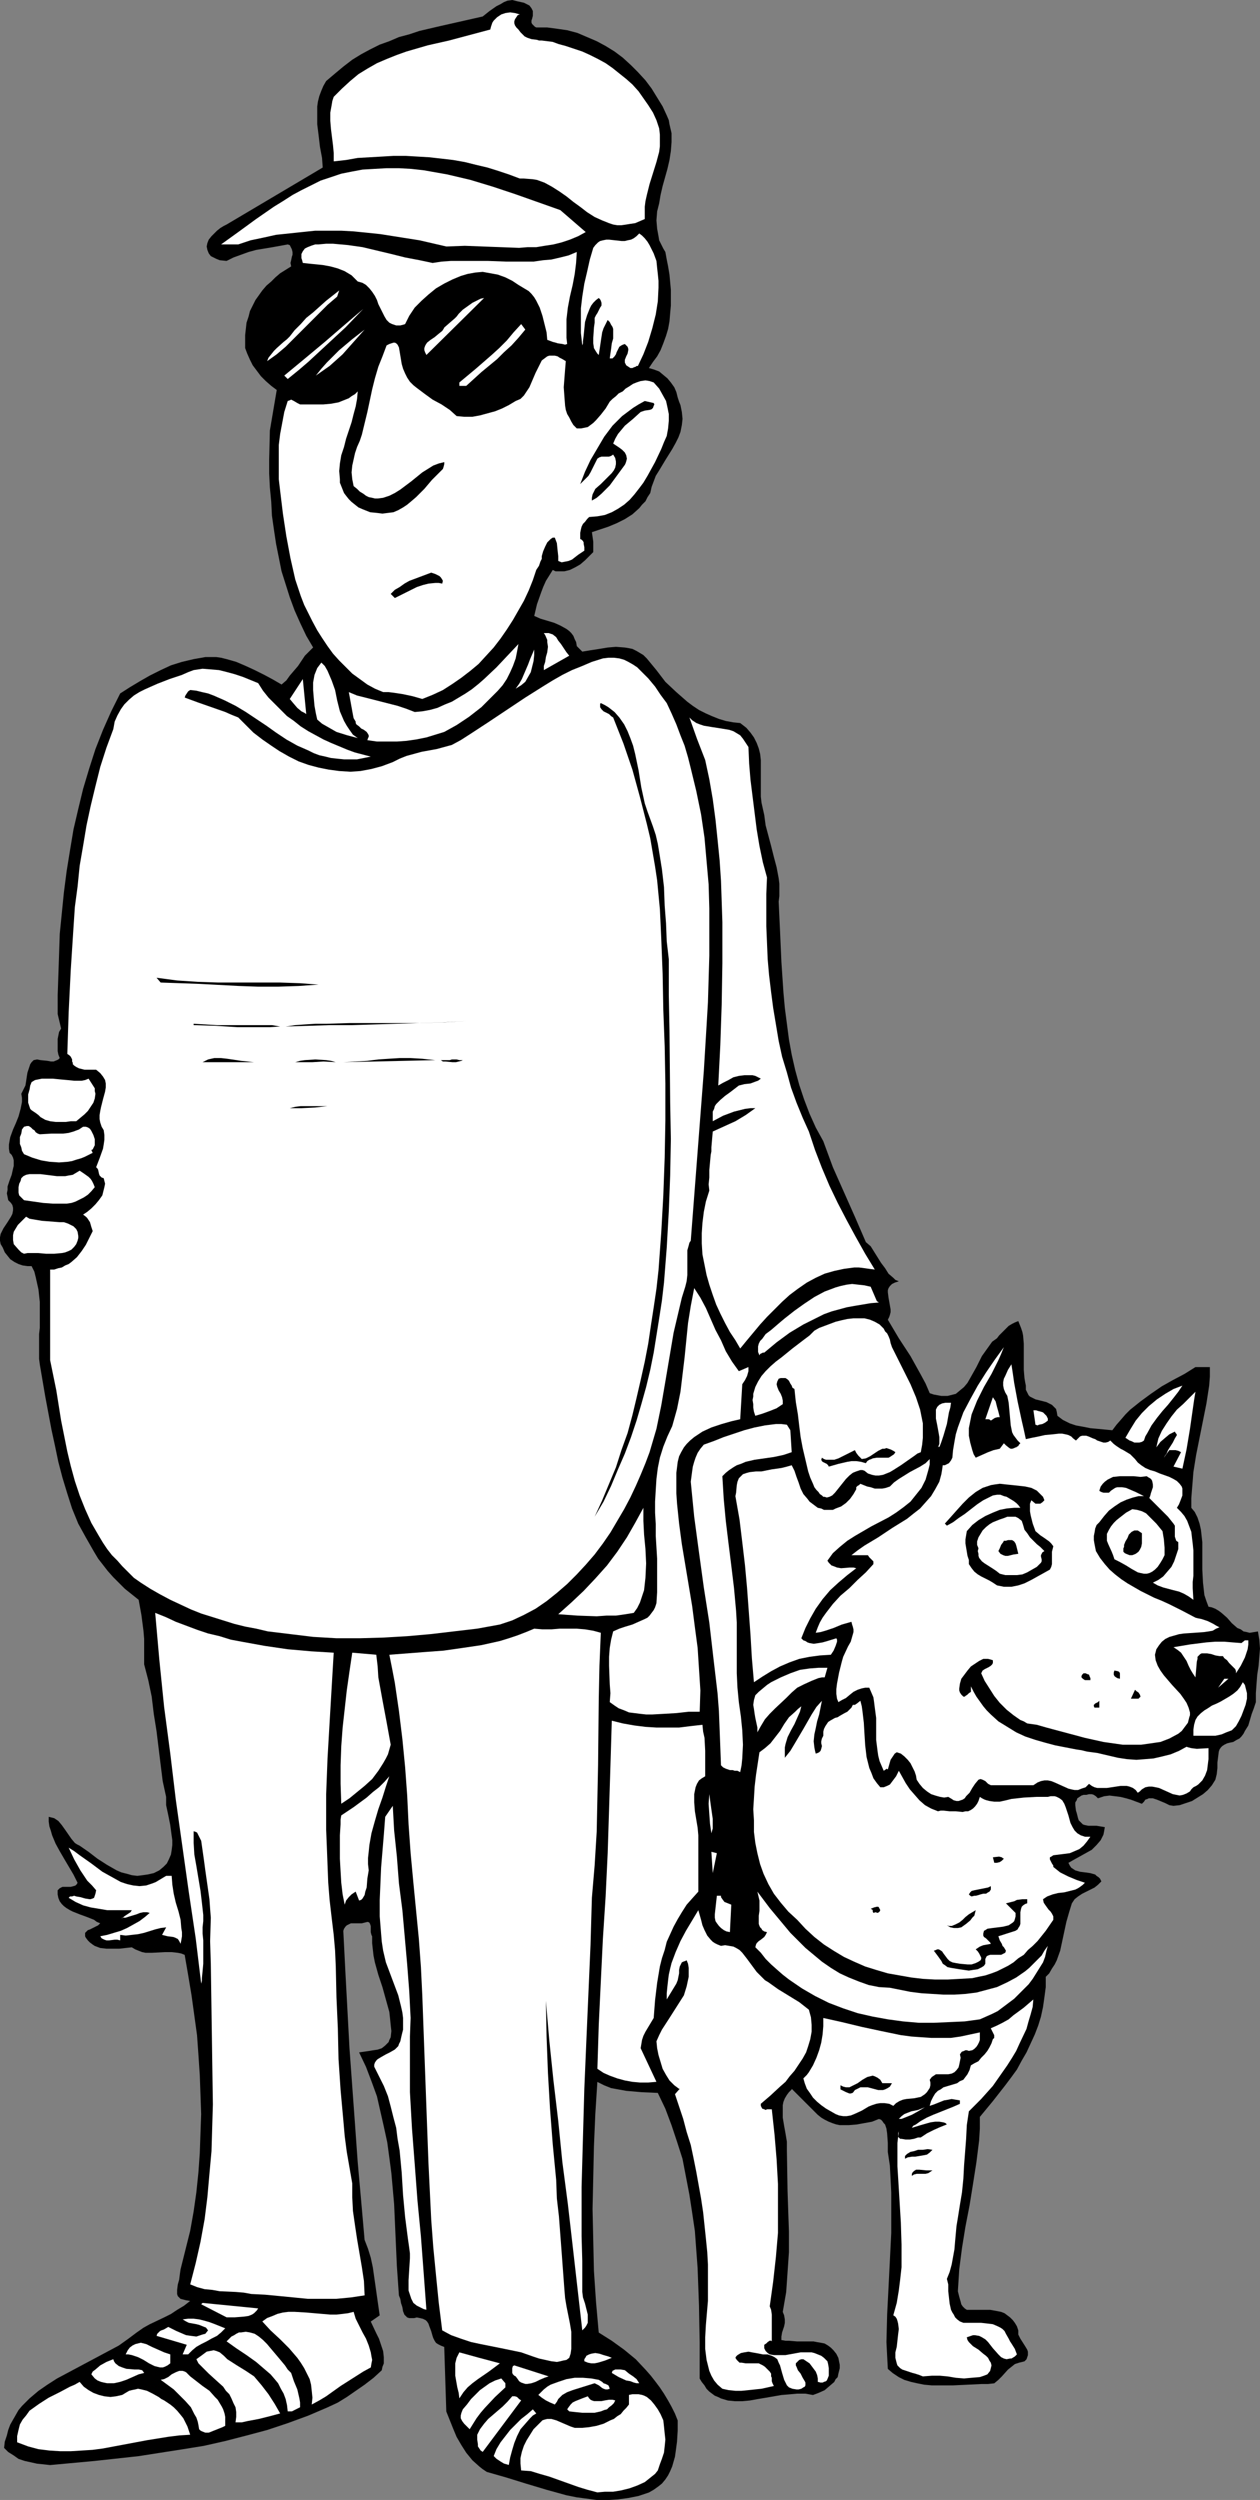 <?xml version="1.0" encoding="UTF-8" standalone="no"?>
<svg
   version="1.0"
   width="78.463mm"
   height="155.668mm"
   id="svg107"
   sodipodi:docname="Baseball - Umpire 2.wmf"
   xmlns:inkscape="http://www.inkscape.org/namespaces/inkscape"
   xmlns:sodipodi="http://sodipodi.sourceforge.net/DTD/sodipodi-0.dtd"
   xmlns="http://www.w3.org/2000/svg"
   xmlns:svg="http://www.w3.org/2000/svg">
  <rect width="100%" height="100%" fill="#808080" stroke="none"/>
  <sodipodi:namedview
     id="namedview107"
     pagecolor="#ffffff"
     bordercolor="#000000"
     borderopacity="0.25"
     inkscape:showpageshadow="2"
     inkscape:pageopacity="0.0"
     inkscape:pagecheckerboard="0"
     inkscape:deskcolor="#d1d1d1"
     inkscape:document-units="mm" />
  <defs
     id="defs1">
    <pattern
       id="WMFhbasepattern"
       patternUnits="userSpaceOnUse"
       width="6"
       height="6"
       x="0"
       y="0" />
  </defs>
  <path
     style="fill:#000000;fill-opacity:1;fill-rule:evenodd;stroke:none"
     d="m 125.409,2.585 v 0.646 0.485 l -0.162,0.646 -0.162,0.485 v 0.485 l 0.162,0.323 0.323,0.323 0.323,0.323 0.323,0.162 h 2.586 l 2.424,0.323 2.263,0.323 2.424,0.646 2.263,0.97 2.263,0.97 2.101,1.131 2.101,1.293 1.939,1.454 1.939,1.778 1.616,1.616 1.778,1.939 1.454,1.939 1.293,2.101 1.293,2.101 0.97,2.101 0.485,1.131 0.162,0.97 0.485,2.101 v 2.101 l -0.162,2.101 -0.323,2.101 -0.485,2.101 -1.131,4.04 -0.485,2.101 -0.323,1.939 -0.485,1.939 -0.162,2.101 0.162,1.939 0.323,1.778 0.162,0.97 0.485,0.97 0.485,0.97 0.485,0.808 0.323,1.778 0.323,1.616 0.323,1.939 0.162,1.778 0.162,1.778 v 1.939 1.778 l -0.162,1.778 -0.162,1.939 -0.323,1.778 -0.485,1.616 -0.646,1.778 -0.646,1.616 -0.808,1.454 -0.97,1.293 -0.97,1.454 1.131,0.323 1.293,0.485 0.97,0.808 0.97,0.808 0.808,0.97 0.808,1.131 0.485,1.131 0.323,1.293 0.323,0.97 0.323,0.808 0.323,1.616 0.162,1.616 -0.162,1.454 -0.323,1.616 -0.485,1.293 -0.646,1.293 -0.808,1.454 -1.616,2.585 -1.454,2.424 -0.808,1.293 -0.485,1.293 -0.485,1.293 -0.323,1.454 -0.646,0.97 -0.485,0.97 -0.808,0.808 -0.646,0.808 -1.616,1.454 -1.778,1.131 -1.939,0.97 -1.939,0.808 -1.939,0.646 -1.939,0.646 0.323,2.262 v 1.131 1.293 l -0.97,0.97 -0.97,0.97 -1.131,0.97 -1.131,0.646 -1.293,0.646 -1.293,0.323 h -0.646 -0.808 -0.646 l -0.646,-0.323 -0.808,1.293 -0.808,1.293 -0.646,1.454 -0.485,1.293 -0.97,2.747 -0.646,2.747 1.454,0.646 1.616,0.485 1.616,0.485 1.454,0.646 1.454,0.808 0.646,0.485 0.485,0.485 0.485,0.646 0.323,0.808 0.323,0.646 0.162,0.97 1.293,1.293 1.939,-0.323 2.101,-0.323 1.939,-0.323 1.939,-0.162 2.101,0.162 0.97,0.162 0.808,0.162 0.97,0.485 0.808,0.485 0.808,0.485 0.808,0.808 2.263,2.747 2.101,2.747 2.586,2.424 1.293,1.131 1.293,1.131 1.293,0.97 1.454,0.97 1.616,0.808 1.454,0.646 1.616,0.646 1.616,0.485 1.778,0.323 1.616,0.162 1.454,1.131 0.97,1.131 0.808,1.131 0.646,1.293 0.485,1.293 0.323,1.293 0.162,1.454 v 1.293 2.909 2.909 1.454 l 0.162,1.454 0.323,1.454 0.323,1.454 0.323,2.424 0.646,2.424 0.646,2.424 0.646,2.585 0.646,2.424 0.485,2.585 0.162,1.293 v 1.454 1.454 l -0.162,1.293 0.323,6.948 0.323,7.272 0.485,7.272 0.323,3.555 0.485,3.717 0.485,3.717 0.646,3.555 0.808,3.555 0.97,3.555 1.131,3.393 1.293,3.393 1.454,3.232 1.778,3.232 1.131,3.07 1.131,3.07 2.586,5.817 1.293,2.909 1.293,2.909 2.586,5.979 1.131,0.97 0.808,1.293 1.616,2.585 0.97,1.293 0.808,1.293 1.131,0.97 0.485,0.485 0.808,0.323 -0.97,0.323 -0.646,0.323 -0.485,0.485 -0.323,0.485 -0.162,0.485 v 0.485 l 0.162,1.293 0.485,2.747 v 0.646 l -0.162,0.646 -0.162,0.485 -0.323,0.646 2.586,4.363 2.747,4.201 2.424,4.363 1.131,2.101 0.97,2.262 0.97,0.323 1.778,0.323 h 1.454 l 0.646,-0.162 0.646,-0.162 0.646,-0.162 0.97,-0.808 0.97,-0.808 0.808,-0.97 0.646,-1.131 1.454,-2.585 0.646,-1.293 0.646,-1.293 0.808,-1.131 0.808,-1.131 0.808,-1.131 1.131,-0.808 0.485,-0.646 0.485,-0.485 1.131,-1.131 0.646,-0.646 0.808,-0.485 0.646,-0.323 0.808,-0.323 0.323,0.808 0.323,0.808 0.323,0.97 0.162,0.808 0.162,1.939 v 6.14 l 0.162,1.939 0.162,0.97 0.162,0.808 v 0.97 l 0.323,0.646 0.323,0.646 0.323,0.323 0.646,0.323 0.646,0.323 1.293,0.323 1.293,0.323 0.646,0.323 0.646,0.323 0.485,0.485 0.485,0.485 0.162,0.646 0.162,0.97 0.646,0.485 0.646,0.485 1.616,0.808 1.454,0.485 1.778,0.323 1.616,0.323 1.778,0.162 3.394,0.323 0.97,-1.293 1.131,-1.293 0.97,-1.131 1.131,-1.131 2.424,-1.939 2.424,-1.778 2.586,-1.778 2.586,-1.454 2.747,-1.454 2.586,-1.616 h 3.394 v 2.262 l -0.162,2.101 -0.646,4.201 -0.808,4.04 -0.808,4.04 -0.808,4.04 -0.646,4.04 -0.162,2.101 -0.162,1.939 -0.162,2.101 v 2.262 l 0.808,0.97 0.646,1.293 0.485,1.454 0.323,1.454 0.162,1.454 0.162,1.454 v 3.232 3.232 l 0.162,3.07 0.162,1.454 0.162,1.454 0.485,1.454 0.485,1.293 0.808,0.162 0.808,0.323 0.808,0.485 0.646,0.485 1.293,1.131 1.131,1.293 1.293,1.131 0.808,0.323 0.646,0.485 0.808,0.162 0.646,0.162 0.97,-0.162 0.97,-0.162 0.323,1.939 0.162,2.101 -0.162,1.939 -0.162,2.101 -0.323,2.101 -0.162,2.101 -0.162,2.262 v 2.101 l -0.485,1.454 -0.485,1.293 -0.808,2.747 -0.808,1.293 -0.323,0.646 -0.485,0.646 -0.485,0.485 -0.646,0.323 -0.808,0.485 -0.808,0.162 -0.646,0.162 -0.646,0.323 -0.485,0.323 -0.323,0.323 -0.323,0.485 -0.162,0.485 -0.162,1.293 -0.162,1.293 v 1.293 l -0.162,1.454 -0.323,1.293 -0.808,1.293 -0.97,1.131 -1.131,0.97 -1.293,0.808 -1.293,0.808 -1.454,0.485 -1.454,0.485 -1.454,0.162 -0.97,-0.162 -0.97,-0.485 -1.939,-0.808 -0.97,-0.323 h -0.485 -0.485 l -0.323,0.162 -0.485,0.162 -0.323,0.485 -0.485,0.485 -1.293,-0.485 -1.293,-0.485 -1.131,-0.323 -1.293,-0.323 -1.293,-0.162 -1.293,-0.162 -1.293,0.162 -1.454,0.485 -0.485,-0.485 -0.485,-0.323 -0.485,-0.162 h -0.646 l -0.646,0.162 h -0.646 l -0.485,0.162 -0.485,0.323 -0.485,0.323 -0.162,0.485 -0.323,0.485 v 0.646 l 0.162,1.293 0.162,0.485 0.162,0.646 0.162,0.646 0.162,0.485 0.323,0.323 0.323,0.323 0.323,0.323 0.485,0.162 0.808,0.162 h 1.939 l 0.97,0.162 0.97,0.162 -0.162,0.97 -0.162,0.808 -0.323,0.646 -0.323,0.646 -0.97,1.131 -1.131,1.131 -1.454,0.808 -1.454,0.808 -1.454,0.808 -1.131,0.646 0.323,0.646 0.323,0.485 0.485,0.323 0.485,0.323 1.131,0.323 1.293,0.162 1.131,0.162 1.131,0.323 0.323,0.323 0.485,0.323 0.323,0.323 0.323,0.646 -0.808,0.808 -0.808,0.646 -1.939,0.97 -0.97,0.485 -0.97,0.646 -0.808,0.646 -0.646,0.97 -0.646,2.101 -0.646,2.262 -0.485,2.262 -0.485,2.262 -0.485,2.262 -0.808,2.262 -0.485,0.97 -0.646,0.97 -0.646,1.131 -0.808,0.808 v 2.424 l -0.323,2.424 -0.323,2.262 -0.485,2.262 -0.646,2.101 -0.808,2.101 -0.97,2.101 -0.97,2.101 -1.131,1.939 -1.131,2.101 -1.293,1.778 -1.454,1.939 -2.909,3.717 -3.071,3.717 v 2.747 l -0.162,2.747 -0.323,2.585 -0.323,2.585 -0.808,5.171 -0.808,5.009 -0.97,5.009 -0.808,5.009 -0.646,5.009 -0.162,2.585 -0.162,2.585 0.323,1.293 0.323,1.131 0.162,0.646 0.323,0.485 0.485,0.485 0.485,0.323 h 1.778 1.939 1.778 l 1.778,0.323 0.808,0.162 0.808,0.323 0.646,0.485 0.646,0.485 0.646,0.646 0.485,0.646 0.485,0.808 0.323,0.97 v 0.485 0.485 l 0.485,0.97 1.131,1.778 0.485,0.808 0.162,0.485 v 0.323 0.485 l -0.162,0.485 -0.162,0.485 -0.485,0.485 -1.293,0.323 -0.97,0.323 -0.808,0.646 -0.808,0.646 -1.454,1.616 -0.808,0.808 -0.97,0.808 -1.454,0.162 h -1.454 l -3.394,0.162 -3.394,0.162 h -3.394 -1.616 l -1.778,-0.162 -1.616,-0.323 -1.454,-0.323 -1.616,-0.485 -1.293,-0.646 -1.454,-0.97 -1.131,-0.97 -0.162,-3.07 -0.162,-3.232 0.162,-6.464 0.323,-6.302 0.646,-12.927 v -6.302 -3.232 l -0.162,-3.232 -0.162,-3.07 -0.485,-3.232 v -2.101 l -0.162,-2.262 -0.162,-1.131 -0.323,-0.97 -0.323,-0.323 -0.323,-0.485 -0.323,-0.323 -0.485,-0.162 -1.616,0.646 -1.778,0.323 -1.778,0.323 -1.939,0.162 h -2.101 l -0.808,-0.162 -0.97,-0.323 -0.808,-0.323 -0.97,-0.485 -0.808,-0.485 -0.808,-0.646 -6.141,-6.14 v 0.162 l -0.646,0.646 -0.485,0.646 -0.485,0.808 -0.323,0.808 -0.162,0.808 v 0.97 1.939 l 0.323,1.939 0.323,1.778 0.323,1.939 v 0.97 0.97 l 0.162,9.695 0.162,4.848 0.162,4.686 v 4.848 l -0.323,4.686 -0.323,4.686 -0.808,4.686 0.323,0.808 0.162,0.97 v 0.808 l -0.162,0.808 -0.485,1.454 -0.162,0.97 v 0.808 l 0.97,0.162 h 0.808 l 1.939,0.162 h 1.939 1.939 l 0.808,0.162 0.97,0.162 0.808,0.162 0.808,0.485 0.646,0.485 0.646,0.646 0.646,0.808 0.485,0.97 0.162,0.808 0.162,0.808 v 0.808 l -0.162,0.646 -0.162,0.646 -0.162,0.808 -0.485,0.485 -0.323,0.646 -1.131,0.97 -1.131,0.97 -1.454,0.646 -1.293,0.485 -1.778,-0.323 h -1.939 l -1.778,0.162 -1.939,0.162 -3.717,0.646 -1.939,0.323 -1.778,0.323 -1.778,0.162 h -1.778 l -1.616,-0.162 -1.616,-0.485 -0.646,-0.323 -0.808,-0.323 -0.646,-0.485 -0.646,-0.485 -0.646,-0.646 -0.485,-0.808 -0.646,-0.808 -0.485,-0.808 v -8.564 l -0.162,-8.726 -0.323,-8.726 -0.323,-4.363 -0.323,-4.363 -0.646,-4.363 -0.646,-4.201 -0.808,-4.201 -0.808,-4.201 -1.293,-4.04 -1.293,-3.878 -1.454,-3.878 -1.778,-3.717 -3.717,-0.162 -3.717,-0.323 -1.778,-0.323 -1.778,-0.323 -1.616,-0.646 -1.616,-0.808 -0.485,7.595 -0.323,7.595 -0.162,7.433 -0.162,7.272 0.162,7.272 0.162,7.272 0.485,7.272 0.646,7.272 3.071,1.939 2.909,2.101 2.747,2.262 2.424,2.585 1.131,1.293 1.131,1.454 0.97,1.293 0.97,1.454 0.97,1.616 0.808,1.454 0.808,1.616 0.646,1.616 v 2.424 l -0.162,2.585 -0.323,2.424 -0.162,1.131 -0.323,1.131 -0.323,1.131 -0.485,1.131 -0.485,0.97 -0.646,0.97 -0.808,0.97 -0.808,0.646 -1.131,0.808 -1.131,0.646 -2.424,0.808 -2.424,0.485 -2.424,0.323 -2.424,0.162 h -2.424 l -2.424,-0.323 -2.424,-0.323 -2.424,-0.485 -4.687,-1.293 -4.848,-1.454 -4.687,-1.454 -4.525,-1.293 -0.97,-0.646 -0.808,-0.646 -1.616,-1.454 -1.454,-1.778 -1.131,-1.778 -1.131,-1.939 -0.808,-1.939 -1.616,-4.04 -0.485,-15.19 -0.808,-0.323 -0.646,-0.323 -0.485,-0.323 -0.323,-0.485 -0.323,-0.646 -0.162,-0.485 -0.323,-1.131 -0.485,-1.293 -0.162,-0.485 -0.323,-0.485 -0.323,-0.323 -0.646,-0.323 -0.646,-0.162 -0.808,-0.162 -0.646,0.162 h -0.646 -0.485 l -0.485,-0.162 -0.323,-0.323 -0.323,-0.323 -0.323,-0.808 -0.162,-0.97 -0.323,-0.97 -0.162,-0.97 -0.323,-0.808 -0.485,-6.948 -0.323,-7.272 -0.323,-7.272 -0.646,-7.272 -0.485,-3.717 -0.485,-3.555 -0.808,-3.717 -0.808,-3.555 -0.808,-3.555 -1.293,-3.555 -1.293,-3.393 -1.616,-3.393 2.263,-0.323 0.97,-0.162 1.131,-0.162 0.97,-0.323 0.808,-0.646 0.323,-0.323 0.485,-0.485 0.162,-0.485 0.323,-0.646 0.162,-1.454 -0.162,-1.454 -0.162,-1.616 -0.162,-1.454 -0.808,-2.909 -0.808,-2.909 -0.97,-2.909 -0.808,-2.909 -0.323,-1.616 -0.162,-1.454 -0.162,-1.454 v -1.616 l -0.162,-0.323 -0.162,-0.646 v -1.454 l -0.162,-0.485 -0.162,-0.323 -0.323,-0.162 h -0.162 l -0.646,0.162 -0.646,0.162 h -0.808 -0.97 -0.808 l -0.646,0.323 -0.323,0.162 -0.323,0.323 -0.323,0.485 -0.162,0.485 0.485,9.534 0.485,9.049 0.485,9.049 0.646,8.888 0.646,8.888 0.646,9.049 0.808,9.049 0.808,9.211 0.808,2.101 0.646,2.101 0.485,2.262 0.646,4.525 0.323,2.262 0.323,2.262 0.323,2.262 -2.101,1.454 1.293,2.747 0.646,1.293 0.485,1.454 0.485,1.454 0.162,1.454 v 0.808 0.646 l -0.323,0.808 -0.162,0.808 -1.939,1.778 -2.101,1.616 -2.101,1.454 -2.101,1.454 -2.101,1.293 -2.424,1.131 -2.263,0.97 -2.263,0.97 -4.848,1.778 -4.848,1.616 -4.848,1.293 -5.01,1.293 -5.01,1.131 -5.01,0.808 -5.172,0.808 -5.172,0.808 -10.343,1.131 -10.505,0.97 -1.454,-0.162 -1.616,-0.162 -1.454,-0.323 -1.454,-0.323 -1.454,-0.485 -1.131,-0.808 -1.293,-0.808 -0.97,-0.97 0.162,-1.454 0.485,-1.454 0.323,-1.293 0.485,-1.293 0.646,-1.131 0.646,-1.131 0.646,-1.131 0.808,-0.97 1.778,-1.778 2.101,-1.778 2.101,-1.454 2.263,-1.454 2.424,-1.293 2.424,-1.293 2.424,-1.293 2.424,-1.293 2.424,-1.293 2.424,-1.293 2.263,-1.616 1.939,-1.454 1.616,-1.131 1.454,-0.808 3.394,-1.616 1.616,-0.808 1.454,-0.97 1.616,-0.97 1.454,-1.131 -0.97,-0.162 -0.646,-0.162 -0.646,-0.162 -0.323,-0.323 -0.323,-0.323 -0.162,-0.485 v -0.485 -0.485 l 0.162,-1.293 0.323,-1.131 0.162,-1.293 0.162,-1.131 1.131,-4.525 1.131,-4.525 0.808,-4.525 0.646,-4.525 0.485,-4.686 0.323,-4.525 0.162,-4.686 0.162,-4.525 -0.162,-4.686 -0.162,-4.525 -0.323,-4.848 -0.323,-4.525 -0.646,-4.686 -0.646,-4.686 -0.808,-4.848 -0.808,-4.686 -0.808,-0.323 -0.808,-0.162 -1.454,-0.162 h -1.616 l -3.071,0.162 h -1.454 l -0.808,-0.162 -0.808,-0.323 -0.808,-0.323 -0.808,-0.485 -2.909,0.323 h -1.616 -1.454 l -1.454,-0.162 -1.293,-0.485 -0.485,-0.323 -0.646,-0.485 -0.485,-0.485 -0.485,-0.646 -0.162,-0.323 v -0.485 -0.323 l 0.162,-0.162 0.485,-0.485 0.485,-0.162 0.323,-0.162 0.323,-0.162 0.646,-0.323 0.646,-0.323 0.485,-0.485 -0.808,-0.323 -0.646,-0.485 -1.616,-0.646 -1.778,-0.646 -1.616,-0.646 -0.646,-0.323 -0.808,-0.485 -0.646,-0.485 -0.485,-0.485 -0.485,-0.646 -0.323,-0.808 -0.162,-0.808 v -0.97 l 0.323,-0.323 0.162,-0.162 0.646,-0.323 h 0.646 1.293 l 0.646,-0.162 0.485,-0.162 0.323,-0.323 0.162,-0.323 -0.97,-1.939 -2.101,-3.555 -1.131,-1.939 -0.97,-1.778 -0.808,-1.939 -0.323,-1.131 -0.323,-0.97 -0.162,-1.131 v -1.131 l 0.646,0.162 0.646,0.162 0.485,0.323 0.485,0.323 0.808,0.97 0.808,1.131 1.454,2.101 0.808,0.97 0.485,0.323 0.646,0.323 2.101,1.454 2.101,1.616 2.263,1.454 1.131,0.646 1.131,0.646 1.131,0.485 1.293,0.323 1.131,0.323 1.293,0.162 1.293,-0.162 1.131,-0.162 1.454,-0.323 1.293,-0.646 0.97,-0.808 0.808,-0.808 0.485,-0.97 0.485,-1.131 0.162,-0.97 0.162,-1.293 v -1.131 l -0.162,-1.131 -0.323,-2.424 -0.485,-2.424 -0.485,-2.262 v -0.97 -0.97 l -0.808,-3.717 -0.485,-3.878 -0.97,-7.918 -0.646,-4.04 -0.485,-4.04 -0.808,-3.878 -0.97,-3.717 v -2.101 -1.939 -1.939 l -0.162,-1.939 -0.485,-3.717 -0.646,-3.555 -1.616,-1.293 -1.616,-1.293 -1.293,-1.293 -1.454,-1.454 -1.293,-1.454 -1.131,-1.454 -1.131,-1.454 -0.97,-1.616 -1.939,-3.393 -1.778,-3.232 -1.454,-3.555 -1.131,-3.555 -1.131,-3.717 -0.97,-3.717 -0.808,-3.878 -0.808,-3.717 -1.454,-7.756 -1.293,-7.595 -0.162,-1.293 v -1.293 -2.909 -1.616 l 0.162,-1.454 v -3.07 -3.07 L 9.05,303.468 8.727,302.014 8.404,300.559 8.081,299.267 7.434,297.974 H 6.464 L 5.333,297.812 4.363,297.489 3.394,297.004 2.424,296.358 1.778,295.55 1.131,294.742 0.646,293.611 0.162,292.803 0,291.995 v -0.808 l 0.162,-0.808 0.323,-0.646 0.323,-0.646 0.97,-1.454 0.808,-1.293 0.323,-0.646 0.162,-0.808 v -0.646 l -0.162,-0.646 -0.323,-0.485 -0.646,-0.646 -0.162,-0.808 -0.162,-0.808 0.162,-0.808 v -0.808 l 0.485,-1.454 0.485,-1.293 0.323,-1.454 0.162,-0.646 v -0.646 -0.646 l -0.162,-0.646 -0.323,-0.646 -0.485,-0.485 -0.162,-0.97 v -0.97 l 0.162,-0.97 0.162,-0.808 0.646,-1.778 0.646,-1.454 0.646,-1.616 0.485,-1.778 0.162,-0.808 0.162,-0.808 v -0.97 l -0.162,-0.97 0.485,-0.97 0.485,-0.97 0.162,-0.97 0.162,-1.131 0.162,-0.97 0.323,-0.97 0.323,-0.97 0.323,-0.485 0.485,-0.485 0.808,-0.162 0.808,0.162 1.616,0.162 0.808,0.162 h 0.646 l 0.808,-0.323 0.323,-0.162 0.323,-0.323 -0.323,-0.808 -0.162,-0.808 v -1.939 -0.97 l 0.162,-0.808 0.162,-0.808 0.485,-0.808 -0.808,-3.393 v -4.525 l 0.162,-4.686 0.162,-4.848 0.162,-4.848 0.485,-4.848 0.485,-4.848 0.646,-5.009 0.808,-5.009 0.808,-4.848 1.131,-4.848 1.131,-4.686 1.454,-4.848 1.454,-4.525 1.778,-4.525 1.939,-4.363 2.101,-4.201 2.263,-1.454 2.424,-1.454 2.263,-1.293 2.586,-1.293 2.424,-1.131 2.586,-0.808 2.747,-0.646 2.747,-0.485 h 1.293 1.293 l 1.131,0.162 1.293,0.323 2.263,0.646 2.263,0.97 2.101,0.97 2.263,1.131 2.101,1.131 1.939,1.131 1.131,-0.97 0.808,-1.131 1.939,-2.262 1.616,-2.424 0.97,-0.97 0.97,-0.97 -1.616,-2.747 -1.454,-3.07 -1.293,-2.909 -1.131,-3.07 -0.97,-3.07 -0.97,-3.07 -0.646,-3.232 -0.646,-3.232 -0.485,-3.232 -0.485,-3.393 -0.162,-3.232 -0.323,-3.393 -0.162,-3.232 v -3.393 l 0.162,-6.787 1.616,-9.534 -1.293,-0.97 -1.293,-1.131 -1.131,-1.131 -0.97,-1.293 -0.97,-1.293 -0.646,-1.293 -0.646,-1.454 -0.485,-1.293 v -1.616 -1.454 l 0.162,-1.454 0.162,-1.454 0.485,-1.454 0.323,-1.293 0.646,-1.293 0.646,-1.293 0.808,-1.131 0.808,-1.131 0.97,-1.131 1.131,-0.97 0.97,-0.97 1.131,-0.97 1.293,-0.808 1.293,-0.808 -0.162,-0.808 0.162,-0.646 0.162,-0.808 0.162,-0.485 V 59.304 l -0.162,-0.646 -0.323,-0.646 -0.162,-0.323 -0.485,-0.162 -3.555,0.646 -3.879,0.646 -1.778,0.485 -1.778,0.646 -1.778,0.646 -1.616,0.808 -1.616,-0.162 -0.808,-0.323 -0.646,-0.323 -0.646,-0.323 -0.485,-0.646 -0.323,-0.808 -0.162,-0.808 0.162,-0.808 0.323,-0.808 0.646,-0.808 0.646,-0.646 0.646,-0.646 0.808,-0.646 0.808,-0.485 0.646,-0.323 22.625,-13.412 -0.162,-2.262 -0.485,-2.585 -0.323,-2.747 -0.323,-2.585 v -2.747 -1.454 l 0.162,-1.131 0.323,-1.293 0.485,-1.293 0.485,-1.131 0.646,-1.131 2.101,-1.778 1.939,-1.616 2.101,-1.616 2.101,-1.293 2.101,-1.131 2.263,-1.131 2.263,-0.808 2.263,-0.97 2.424,-0.646 2.424,-0.808 4.848,-1.131 5.01,-1.131 5.01,-1.131 1.616,-1.293 1.616,-1.131 0.97,-0.485 0.808,-0.485 0.808,-0.323 L 120.561,0 l 1.293,0.323 1.454,0.323 0.646,0.323 0.646,0.323 0.485,0.646 z"
     id="path1" />
  <path
     style="fill:#ffffff;fill-opacity:1;fill-rule:evenodd;stroke:none"
     d="m 122.339,3.393 -0.485,0.162 -0.323,0.485 -0.323,0.485 -0.162,0.485 V 5.494 l 0.162,0.485 0.323,0.485 0.485,0.485 0.485,0.646 0.485,0.485 0.485,0.485 0.646,0.323 0.97,0.323 1.293,0.162 0.485,0.162 h 0.646 l 1.293,0.162 1.293,0.162 1.293,0.485 1.778,0.485 1.939,0.646 1.939,0.646 1.778,0.808 1.939,0.97 1.778,0.97 1.616,1.131 1.616,1.293 1.616,1.293 1.454,1.293 1.454,1.616 1.131,1.616 1.131,1.616 1.131,1.778 0.808,1.778 0.646,1.939 0.162,1.454 v 1.293 1.454 l -0.162,1.293 -0.646,2.424 -0.808,2.585 -0.808,2.585 -0.646,2.585 -0.323,1.454 -0.162,1.293 v 1.454 1.454 l -1.131,0.485 -1.131,0.485 -1.131,0.162 -0.97,0.162 -1.131,0.162 h -0.97 l -0.97,-0.162 -0.97,-0.323 -1.616,-0.646 -1.778,-0.808 -1.778,-1.131 -1.454,-1.131 -1.778,-1.293 -1.616,-1.293 -1.616,-1.131 -1.778,-1.131 -1.778,-0.97 -1.778,-0.646 -0.97,-0.162 -2.101,-0.162 h -0.97 l -2.586,-0.97 -2.424,-0.808 -2.586,-0.808 -2.747,-0.646 -2.586,-0.646 -2.747,-0.485 -2.747,-0.323 -2.909,-0.323 -2.747,-0.162 -2.747,-0.162 h -2.909 l -2.747,0.162 -5.656,0.323 -2.747,0.485 -2.909,0.323 v -1.939 l -0.162,-1.778 -0.485,-3.878 -0.162,-1.939 v -1.939 l 0.323,-1.778 0.162,-0.97 0.323,-0.97 1.939,-1.939 1.939,-1.778 1.939,-1.616 2.101,-1.293 2.263,-1.293 2.263,-0.97 2.424,-0.97 2.263,-0.808 5.01,-1.454 5.01,-1.131 4.848,-1.293 4.848,-1.293 0.162,-0.646 0.162,-0.485 0.162,-0.485 0.323,-0.485 0.808,-0.808 0.97,-0.646 0.97,-0.323 1.131,-0.162 1.131,0.162 z"
     id="path2" />
  <path
     style="fill:#ffffff;fill-opacity:1;fill-rule:evenodd;stroke:none"
     d="m 131.874,49.447 5.98,5.171 -1.778,0.97 -1.939,0.808 -1.939,0.646 -1.939,0.485 -2.101,0.323 -1.939,0.323 h -2.101 l -1.939,0.162 -4.202,-0.162 -4.363,-0.162 -4.202,-0.162 -4.363,0.162 -6.303,-1.454 -6.141,-0.97 -3.071,-0.485 -3.071,-0.323 -3.232,-0.323 -2.909,-0.162 h -3.232 -2.909 l -3.071,0.323 -3.071,0.323 -3.071,0.323 -2.909,0.646 -3.071,0.646 -2.909,0.97 h -4.04 l 4.04,-2.909 4.202,-3.07 4.202,-2.909 2.101,-1.293 2.263,-1.454 2.101,-1.131 2.263,-1.131 2.263,-1.131 2.424,-0.808 2.424,-0.808 2.424,-0.485 2.586,-0.485 2.747,-0.162 2.909,-0.162 h 2.909 l 2.909,0.162 2.909,0.323 2.747,0.485 2.747,0.485 2.747,0.646 2.747,0.646 5.333,1.616 5.333,1.778 z"
     id="path3" />
  <path
     style="fill:#ffffff;fill-opacity:1;fill-rule:evenodd;stroke:none"
     d="m 154.499,61.405 0.162,1.616 0.162,1.454 0.162,1.616 v 1.616 l -0.162,3.232 -0.485,3.07 -0.808,3.232 -0.97,3.232 -1.131,2.909 -1.293,2.747 h -0.323 l -0.162,0.162 -0.485,0.162 -0.323,0.162 h -0.162 -0.323 l -0.485,-0.323 -0.485,-0.323 -0.162,-0.323 -0.162,-0.323 v -0.323 -0.323 l 0.323,-0.808 0.323,-0.646 0.162,-0.808 v -0.323 l -0.162,-0.485 -0.323,-0.323 -0.323,-0.323 -0.485,0.162 -0.323,0.162 -0.485,0.323 -0.323,0.646 -0.323,0.646 -0.162,0.485 -0.323,0.485 -0.485,0.485 h -0.162 -0.485 l 0.162,-1.131 0.162,-1.131 0.162,-1.293 0.323,-1.131 v -1.131 -1.131 l -0.162,-0.485 -0.323,-0.485 -0.323,-0.646 -0.485,-0.485 -0.485,0.97 -0.485,0.97 -0.323,0.97 -0.323,2.101 -0.162,1.131 -0.323,2.101 -0.323,-0.323 -0.323,-0.485 -0.485,-0.808 -0.162,-1.131 V 79.503 l 0.162,-2.424 0.162,-1.131 v -1.131 l 0.323,-0.646 0.323,-0.485 0.646,-1.293 0.323,-0.485 v -0.646 l -0.162,-0.485 -0.162,-0.323 -0.323,-0.323 -0.646,0.485 -0.646,0.646 -0.485,0.646 -0.323,0.646 -0.646,1.616 -0.485,1.616 -0.162,1.616 -0.162,1.616 -0.162,1.293 v 0.485 l -0.162,0.485 -0.323,-2.909 v -2.747 -3.07 l 0.323,-2.747 0.485,-3.07 0.646,-2.747 0.646,-2.909 0.808,-2.747 0.485,-0.646 0.646,-0.646 0.485,-0.323 0.646,-0.162 0.808,-0.162 h 0.646 l 1.454,0.162 1.454,0.162 h 0.808 l 0.646,-0.162 0.808,-0.162 0.646,-0.323 0.646,-0.485 0.646,-0.646 0.646,0.485 0.646,0.646 0.646,0.808 0.485,0.808 0.97,1.939 z"
     id="path4" />
  <path
     style="fill:#ffffff;fill-opacity:1;fill-rule:evenodd;stroke:none"
     d="m 101.814,61.889 2.101,-0.323 2.263,-0.162 h 4.202 4.363 l 4.363,0.162 h 4.363 2.101 l 2.263,-0.323 1.939,-0.162 2.101,-0.485 1.939,-0.485 1.939,-0.808 -0.162,2.585 -0.323,2.585 -0.485,2.585 -0.646,2.747 -0.485,2.585 -0.323,2.747 v 2.909 1.454 l 0.162,1.454 -0.485,0.162 -0.646,-0.162 -1.131,-0.162 -0.485,-0.162 -0.646,-0.162 -1.293,-0.485 -0.162,-1.778 -0.485,-1.939 -0.485,-1.939 -0.646,-1.939 -0.808,-1.616 -0.485,-0.808 -0.646,-0.808 -0.646,-0.646 -0.808,-0.485 -0.808,-0.485 -0.808,-0.485 -1.454,-0.97 -1.616,-0.808 -1.778,-0.646 -1.778,-0.323 -1.778,-0.323 -1.778,0.162 -1.778,0.323 -1.616,0.485 -1.939,0.808 -1.939,0.97 -1.939,1.131 -1.778,1.454 -1.616,1.454 -1.616,1.616 -0.646,0.97 -0.646,0.97 -0.485,0.97 -0.485,0.97 -0.485,0.162 -0.646,0.162 h -0.485 -0.485 l -0.97,-0.323 -0.646,-0.323 -0.646,-0.646 -0.485,-0.808 -0.485,-0.97 -0.485,-0.97 -0.485,-0.97 -0.323,-0.97 -0.485,-0.97 -0.646,-0.97 -0.646,-0.808 -0.808,-0.808 -0.808,-0.485 -1.131,-0.323 -0.808,-0.808 -0.646,-0.646 -0.808,-0.485 -0.808,-0.485 -1.616,-0.646 -1.778,-0.485 -1.778,-0.323 -1.616,-0.162 -1.616,-0.162 -1.454,-0.162 -0.162,-0.646 -0.162,-0.485 v -0.485 -0.485 l 0.323,-0.646 0.485,-0.646 0.646,-0.323 0.808,-0.323 0.97,-0.323 h 0.808 l 1.778,-0.162 h 1.616 l 1.778,0.162 1.778,0.162 3.394,0.485 3.394,0.808 3.394,0.808 3.232,0.808 3.394,0.646 z"
     id="path5" />
  <path
     style="fill:#ffffff;fill-opacity:1;fill-rule:evenodd;stroke:none"
     d="m 79.351,69.807 -2.263,1.939 -1.939,1.939 -4.04,4.04 -1.939,1.939 -1.939,1.939 -2.101,1.778 -2.263,1.616 0.323,-0.808 0.646,-0.808 0.646,-0.808 0.646,-0.646 1.616,-1.454 0.808,-0.646 0.646,-0.646 1.131,-1.454 1.454,-1.454 1.293,-1.454 1.616,-1.293 3.071,-2.747 3.071,-2.424 z"
     id="path6" />
  <path
     style="fill:#ffffff;fill-opacity:1;fill-rule:evenodd;stroke:none"
     d="m 100.36,83.543 -0.323,-0.646 -0.162,-0.485 v -0.485 l 0.162,-0.485 0.162,-0.323 0.323,-0.485 0.808,-0.646 0.97,-0.646 0.97,-0.808 0.808,-0.646 0.323,-0.485 0.162,-0.323 1.293,-1.131 1.131,-0.97 0.485,-0.485 0.485,-0.646 0.97,-0.97 1.131,-0.808 1.131,-0.808 1.293,-0.646 0.646,-0.323 0.808,-0.162 z"
     id="path7" />
  <path
     style="fill:#ffffff;fill-opacity:1;fill-rule:evenodd;stroke:none"
     d="m 85.492,72.716 -4.202,4.363 -4.363,4.04 -4.363,4.04 -2.263,1.939 -2.586,2.101 -0.808,-0.808 4.687,-3.878 4.848,-4.04 4.687,-4.04 2.263,-1.939 z"
     id="path8" />
  <path
     style="fill:#ffffff;fill-opacity:1;fill-rule:evenodd;stroke:none"
     d="m 123.632,77.564 -1.616,1.939 -1.616,1.778 -1.778,1.616 -1.616,1.616 -3.717,3.07 -1.778,1.616 -1.778,1.616 h -1.616 v -0.808 l 3.879,-3.232 3.717,-3.232 1.778,-1.616 1.778,-1.778 1.616,-1.939 1.778,-1.939 z"
     id="path9" />
  <path
     style="fill:#ffffff;fill-opacity:1;fill-rule:evenodd;stroke:none"
     d="m 85.815,77.564 -2.586,2.909 -2.586,2.909 -1.616,1.454 -1.454,1.293 -1.616,1.131 -1.616,1.131 1.293,-1.616 1.293,-1.454 1.454,-1.454 1.454,-1.454 3.071,-2.585 1.454,-1.131 z"
     id="path10" />
  <path
     style="fill:#ffffff;fill-opacity:1;fill-rule:evenodd;stroke:none"
     d="m 94.542,85.643 0.323,1.131 0.485,1.131 0.485,0.97 0.646,0.97 0.808,0.808 0.808,0.646 1.939,1.454 1.778,1.293 2.101,1.131 1.939,1.293 1.616,1.454 1.778,0.162 h 1.939 l 1.778,-0.323 1.778,-0.485 1.778,-0.485 1.616,-0.646 1.616,-0.808 1.616,-0.97 1.131,-0.485 0.808,-0.808 0.646,-0.97 0.646,-0.97 0.97,-2.262 0.485,-1.131 0.485,-0.97 0.485,-0.97 0.485,-0.97 0.646,-0.485 0.646,-0.485 0.485,-0.162 h 0.323 0.485 0.485 l 0.646,0.162 0.485,0.323 0.646,0.323 0.808,0.485 -0.162,1.939 -0.162,2.101 -0.162,2.101 0.162,2.262 0.162,2.101 0.162,0.97 0.323,0.97 0.485,0.808 0.485,0.97 0.485,0.808 0.808,0.808 h 0.97 l 0.808,-0.162 0.808,-0.162 0.646,-0.485 0.646,-0.485 0.646,-0.646 1.131,-1.293 1.131,-1.454 0.97,-1.616 0.646,-0.646 0.808,-0.646 0.646,-0.646 0.97,-0.485 0.646,-0.646 0.808,-0.485 0.97,-0.646 0.808,-0.323 0.97,-0.323 1.131,-0.162 0.97,0.162 0.97,0.323 1.293,1.454 0.808,1.454 0.808,1.454 0.323,1.454 0.323,1.616 v 1.616 l -0.162,1.778 -0.323,1.778 -0.646,1.454 -0.646,1.616 -1.454,3.07 -1.778,3.232 -0.97,1.616 -0.97,1.293 -1.131,1.454 -1.131,1.293 -1.293,1.131 -1.454,0.97 -1.454,0.808 -1.616,0.646 -1.778,0.323 -1.939,0.162 -0.485,0.485 -0.485,0.646 -0.485,0.485 -0.323,0.646 -0.162,0.646 -0.162,0.808 v 0.646 0.808 l 0.323,0.162 0.323,0.323 0.162,0.323 v 0.323 l 0.162,0.808 v 0.808 l -1.454,0.97 -1.454,1.131 -0.808,0.323 -0.808,0.162 -0.808,0.162 -0.808,-0.323 v -0.485 -0.646 l -0.162,-1.454 -0.162,-1.616 -0.485,-1.293 h -0.485 l -0.485,0.323 -0.808,0.808 -0.485,0.97 -0.485,1.131 -0.323,1.131 v 0.646 l -0.323,0.646 -0.323,0.97 -0.646,0.97 -0.808,2.424 -0.97,2.424 -1.131,2.424 -1.293,2.262 -1.293,2.262 -1.454,2.262 -1.454,2.101 -1.616,2.101 -1.778,1.939 -1.778,1.939 -1.939,1.616 -2.101,1.616 -2.101,1.454 -2.263,1.454 -2.424,1.131 -2.424,0.97 -1.131,-0.323 -1.131,-0.323 -2.263,-0.485 -2.101,-0.323 -1.293,-0.162 h -1.293 l -1.939,-0.808 -1.778,-0.97 -1.778,-1.293 -1.778,-1.293 -1.454,-1.454 -1.616,-1.616 -1.454,-1.616 -1.293,-1.778 -1.293,-1.939 -1.131,-1.778 -1.131,-2.101 -0.97,-1.939 -0.97,-1.939 -0.808,-2.101 -0.646,-1.939 -0.646,-1.939 -1.131,-5.009 -0.97,-5.171 -0.808,-5.332 -0.646,-5.333 -0.323,-2.747 v -2.747 -2.585 -2.747 l 0.323,-2.585 0.485,-2.585 0.485,-2.585 0.808,-2.585 0.485,-0.162 0.323,-0.162 0.323,0.162 0.323,0.162 0.808,0.485 0.323,0.162 0.323,0.162 h 3.717 1.778 l 1.778,-0.162 1.778,-0.323 1.616,-0.646 0.808,-0.323 0.646,-0.485 0.808,-0.485 0.646,-0.646 -0.162,1.778 -0.323,1.778 -0.485,1.778 -0.485,1.939 -1.293,3.878 -0.485,1.939 -0.646,1.939 -0.323,1.939 -0.162,1.778 0.162,1.939 v 0.808 l 0.323,0.808 0.323,0.808 0.323,0.808 0.485,0.646 0.646,0.808 0.646,0.646 0.808,0.646 0.808,0.646 1.131,0.485 1.616,0.646 1.616,0.162 1.293,0.162 1.293,-0.162 1.293,-0.162 1.131,-0.485 1.131,-0.646 0.97,-0.646 0.97,-0.808 1.131,-0.97 1.939,-1.939 1.778,-2.101 2.101,-2.101 0.485,-0.485 0.162,-0.485 0.162,-0.646 v -0.485 l -1.293,0.323 -1.293,0.485 -1.293,0.808 -1.293,0.808 -2.586,2.101 -2.586,1.939 -1.293,0.808 -1.293,0.646 -1.454,0.485 -1.293,0.162 h -0.646 l -0.646,-0.162 -0.808,-0.162 -0.646,-0.323 -0.646,-0.485 -0.808,-0.485 -0.646,-0.646 -0.808,-0.646 -0.323,-1.616 -0.162,-1.616 0.162,-1.616 0.323,-1.454 0.323,-1.454 0.485,-1.454 0.646,-1.454 0.485,-1.454 1.293,-5.333 1.131,-5.333 0.646,-2.585 0.808,-2.747 0.97,-2.424 0.97,-2.585 0.646,-0.323 0.485,-0.162 0.485,-0.162 h 0.323 l 0.323,0.162 0.323,0.323 0.162,0.323 0.162,0.323 0.162,0.97 0.162,0.97 0.162,0.97 z"
     id="path11" />
  <path
     style="fill:#000000;fill-opacity:1;fill-rule:evenodd;stroke:none"
     d="m 153.853,94.854 0.162,0.323 -0.162,0.323 -0.162,0.485 -0.323,0.323 -0.485,0.162 -1.131,0.162 -0.485,0.162 -0.485,0.162 -1.778,1.616 -1.939,1.616 -0.808,0.97 -0.808,0.97 -0.646,1.131 -0.485,1.131 1.454,0.97 0.646,0.485 0.646,0.646 0.323,0.646 0.162,0.808 -0.162,0.646 -0.162,0.485 -0.162,0.323 -1.778,2.424 -1.778,2.424 -0.97,0.97 -0.97,0.97 -1.131,0.97 -1.131,0.646 v -0.646 l 0.162,-0.808 0.323,-0.646 0.323,-0.646 1.293,-1.131 1.293,-1.293 1.293,-1.293 0.485,-0.646 0.323,-0.646 0.162,-0.808 v -0.646 l -0.162,-0.808 -0.485,-0.808 -0.485,0.323 -0.485,0.162 h -0.808 -0.97 l -0.485,0.162 -0.485,0.323 -0.808,1.616 -0.808,1.616 -0.485,0.808 -0.646,0.646 -0.646,0.646 -0.646,0.646 1.131,-2.909 1.293,-2.747 1.616,-2.747 1.616,-2.747 0.97,-1.293 0.97,-1.293 1.131,-1.131 1.131,-1.131 1.293,-0.97 1.293,-0.97 1.293,-0.808 1.454,-0.808 v 0 z"
     id="path12" />
  <path
     style="fill:#000000;fill-opacity:1;fill-rule:evenodd;stroke:none"
     d="m 104.077,137.352 -0.808,-0.162 h -0.808 l -1.616,0.162 -1.293,0.323 -1.454,0.485 -2.586,1.293 -1.293,0.646 -1.293,0.646 -0.97,-0.97 0.97,-0.97 1.131,-0.646 1.131,-0.808 1.131,-0.646 2.586,-0.97 1.293,-0.485 1.293,-0.485 0.485,0.162 0.485,0.162 0.97,0.485 0.323,0.323 0.323,0.485 0.162,0.323 z"
     id="path13" />
  <path
     style="fill:#ffffff;fill-opacity:1;fill-rule:evenodd;stroke:none"
     d="m 133.975,154.32 -5.98,3.393 v -0.97 l 0.323,-0.97 0.162,-1.131 0.323,-1.131 0.162,-1.293 -0.162,-1.131 v -0.485 l -0.485,-1.131 -0.323,-0.485 h 0.485 0.646 l 0.485,0.162 0.485,0.162 0.808,0.646 0.485,0.808 0.646,0.808 0.646,0.97 0.646,0.97 z"
     id="path14" />
  <path
     style="fill:#ffffff;fill-opacity:1;fill-rule:evenodd;stroke:none"
     d="m 104.562,172.256 -2.101,0.646 -2.101,0.646 -2.424,0.485 -2.263,0.323 -2.263,0.162 h -2.424 -2.263 l -2.263,-0.323 0.162,-0.485 0.162,-0.323 v -0.323 l -0.162,-0.323 -0.323,-0.485 -0.646,-0.485 -0.646,-0.323 -0.485,-0.485 -0.646,-0.485 -0.162,-0.323 v -0.323 l -0.485,-0.808 -0.162,-0.808 -0.323,-1.778 -0.323,-1.778 -0.323,-1.778 1.939,0.808 1.939,0.485 7.596,1.939 1.939,0.646 2.101,0.808 1.778,-0.162 1.778,-0.323 1.778,-0.485 1.778,-0.808 1.616,-0.646 1.616,-0.97 1.616,-0.97 1.454,-0.97 1.616,-1.293 1.293,-1.131 2.909,-2.747 2.586,-2.747 2.586,-2.747 -0.323,1.778 -0.323,1.616 -0.646,1.778 -0.646,1.454 -0.808,1.616 -0.97,1.454 -1.131,1.293 -1.293,1.293 -1.293,1.293 -1.293,1.293 -1.454,1.131 -1.454,1.131 -2.909,1.939 z"
     id="path15" />
  <path
     style="fill:#ffffff;fill-opacity:1;fill-rule:evenodd;stroke:none"
     d="m 121.369,162.076 0.808,-1.131 0.646,-1.131 0.97,-2.262 0.485,-1.131 0.485,-1.293 0.97,-2.262 v 1.293 l -0.162,1.454 -0.323,1.293 -0.323,1.293 -0.646,1.131 -0.646,1.131 -0.97,0.808 z"
     id="path16" />
  <path
     style="fill:#ffffff;fill-opacity:1;fill-rule:evenodd;stroke:none"
     d="m 156.923,165.469 1.131,2.424 1.131,2.585 0.97,2.585 0.97,2.424 0.808,2.747 0.646,2.585 1.293,5.333 1.131,5.494 0.808,5.494 0.485,5.494 0.485,5.494 0.162,5.656 v 5.494 5.656 l -0.162,5.494 -0.162,5.494 -0.323,5.494 -0.323,5.333 -0.323,5.332 -3.071,39.913 -0.323,0.485 -0.162,0.646 -0.323,1.131 v 1.293 4.525 l -0.162,1.454 -0.323,1.293 -0.808,2.585 -0.646,2.747 -0.646,2.747 -0.646,2.747 -1.939,11.473 -0.97,5.656 -1.131,5.494 -0.808,2.747 -0.808,2.747 -0.97,2.585 -1.131,2.747 -1.131,2.585 -1.293,2.747 -1.454,2.747 -1.616,2.747 -1.616,2.747 -1.778,2.585 -1.939,2.585 -2.101,2.424 -2.101,2.262 -2.263,2.262 -2.424,2.101 -2.424,1.939 -2.586,1.778 -2.747,1.454 -2.747,1.293 -2.909,0.97 -5.333,0.97 -5.495,0.646 -5.495,0.646 -5.495,0.485 -5.495,0.323 -5.656,0.162 h -5.495 l -5.495,-0.323 -5.333,-0.646 -5.333,-0.646 -2.747,-0.646 -2.586,-0.485 -2.586,-0.646 -2.586,-0.808 -2.586,-0.808 -2.586,-0.808 -2.424,-0.97 -2.424,-1.131 -2.424,-1.131 -2.424,-1.293 -2.263,-1.293 -2.263,-1.454 -1.616,-1.131 -1.293,-1.293 -1.454,-1.454 -1.131,-1.293 -1.293,-1.293 -1.131,-1.454 -0.97,-1.454 -0.97,-1.616 -1.778,-3.07 -1.454,-3.232 -1.293,-3.232 -1.131,-3.393 -0.97,-3.555 -0.808,-3.393 -1.454,-7.272 -1.131,-7.11 -1.454,-7.11 v -21.33 h 0.97 l 0.97,-0.323 0.808,-0.162 0.808,-0.485 0.808,-0.323 0.646,-0.485 1.293,-1.131 1.131,-1.454 0.97,-1.454 0.808,-1.616 0.808,-1.616 -0.323,-0.97 -0.323,-1.131 -0.323,-0.485 -0.323,-0.485 -0.323,-0.323 -0.646,-0.485 0.97,-0.646 0.97,-0.808 0.97,-0.97 0.808,-0.97 0.808,-1.131 0.323,-1.293 0.162,-0.646 0.162,-0.808 -0.162,-0.646 -0.162,-0.646 -0.485,-0.162 -0.162,-0.162 -0.323,-0.323 -0.162,-0.485 -0.162,-0.808 -0.162,-0.323 -0.323,-0.323 0.808,-2.101 0.808,-2.262 0.162,-0.97 0.162,-1.131 v -1.131 l -0.162,-1.131 -0.485,-0.808 -0.323,-0.97 -0.162,-0.808 v -0.97 l 0.162,-0.97 0.162,-0.808 0.485,-1.939 0.485,-1.778 0.162,-0.97 v -0.97 l -0.162,-0.808 -0.485,-0.808 -0.646,-0.808 -0.97,-0.808 h -2.747 l -1.293,-0.323 -0.646,-0.323 -0.485,-0.323 -0.323,-0.323 v -0.323 l -0.162,-0.323 v -0.485 l -0.162,-0.323 -0.162,-0.323 -0.323,-0.323 -0.485,-0.323 0.323,-9.857 0.485,-9.857 0.646,-10.019 0.323,-4.848 0.646,-4.848 0.485,-4.848 0.808,-4.686 0.808,-4.848 0.97,-4.525 1.131,-4.686 1.131,-4.525 1.454,-4.525 1.616,-4.363 0.323,-1.778 0.646,-1.454 0.808,-1.454 0.808,-1.131 1.131,-1.131 1.131,-0.97 1.293,-0.808 1.293,-0.646 2.909,-1.293 2.909,-1.131 1.454,-0.485 1.454,-0.485 1.454,-0.646 1.293,-0.485 2.101,-0.323 1.939,0.162 1.939,0.162 1.939,0.485 1.778,0.485 1.939,0.646 3.555,1.454 1.131,1.778 1.293,1.616 1.454,1.454 1.454,1.454 1.454,1.454 1.616,1.131 1.616,1.293 1.778,1.131 1.778,0.97 1.778,0.97 1.778,0.808 1.939,0.808 1.939,0.808 1.778,0.646 3.717,0.97 -1.616,0.323 -1.616,0.323 h -1.616 -1.454 l -1.616,-0.162 -1.454,-0.162 -1.293,-0.323 -1.454,-0.323 -1.293,-0.485 -1.293,-0.646 -2.586,-1.131 -2.586,-1.454 -2.424,-1.616 -2.263,-1.616 -2.424,-1.616 -2.424,-1.616 -2.424,-1.454 -2.586,-1.293 -2.586,-1.131 -1.293,-0.485 -1.454,-0.323 -1.293,-0.323 -1.454,-0.162 -0.485,0.323 -0.323,0.485 -0.323,0.485 -0.162,0.485 3.071,1.131 3.232,1.131 3.232,1.131 1.454,0.646 1.616,0.646 1.778,1.778 1.778,1.778 2.101,1.616 2.101,1.454 1.939,1.293 2.263,1.293 2.263,1.131 2.263,0.808 2.424,0.646 2.424,0.485 2.424,0.323 2.586,0.162 2.424,-0.162 2.586,-0.485 2.424,-0.646 2.586,-0.97 1.616,-0.808 1.616,-0.646 1.778,-0.485 1.778,-0.485 3.555,-0.646 1.778,-0.485 1.778,-0.485 2.101,-1.131 2.263,-1.454 4.202,-2.747 4.363,-2.909 4.363,-2.909 4.363,-2.747 2.101,-1.293 2.263,-1.293 2.263,-1.131 2.424,-0.97 2.263,-0.97 2.586,-0.808 1.293,-0.162 h 1.293 l 1.293,0.162 1.131,0.323 0.97,0.485 1.131,0.646 0.97,0.646 0.808,0.808 1.778,1.778 1.616,1.939 1.293,1.939 z"
     id="path17" />
  <path
     style="fill:#ffffff;fill-opacity:1;fill-rule:evenodd;stroke:none"
     d="m 84.199,173.71 -2.424,-0.646 -2.586,-0.808 -1.131,-0.646 -1.131,-0.646 -1.131,-0.646 -1.131,-0.97 -0.323,-1.454 -0.323,-1.778 -0.162,-1.778 -0.162,-1.939 v -1.778 l 0.323,-1.778 0.323,-0.808 0.323,-0.808 0.485,-0.646 0.485,-0.646 0.808,0.808 0.646,1.131 0.485,1.131 0.485,1.131 0.808,2.262 0.485,2.424 0.646,2.585 0.485,1.131 0.485,1.131 0.646,1.131 0.646,0.97 0.808,1.131 z"
     id="path18" />
  <path
     style="fill:#ffffff;fill-opacity:1;fill-rule:evenodd;stroke:none"
     d="m 72.078,168.055 -0.485,-0.323 -0.646,-0.323 -0.97,-0.808 -0.97,-1.131 -0.808,-0.97 3.071,-4.686 z"
     id="path19" />
  <path
     style="fill:#000000;fill-opacity:1;fill-rule:evenodd;stroke:none"
     d="m 153.045,192.778 0.646,1.778 0.646,1.939 0.485,2.101 0.323,1.939 0.646,4.04 0.485,4.201 0.162,4.363 0.323,4.201 0.162,4.201 0.485,4.201 v 8.403 l 0.162,8.403 0.162,16.967 0.162,8.564 -0.162,8.564 -0.323,8.403 -0.485,8.564 -0.646,8.241 -0.485,4.201 -0.646,4.201 -0.646,4.04 -0.646,4.04 -0.808,4.04 -0.97,4.04 -1.131,4.04 -1.131,3.878 -1.293,3.878 -1.454,3.878 -1.616,3.717 -1.616,3.878 -1.778,3.717 -2.101,3.555 1.778,-3.878 1.616,-3.878 1.616,-3.878 1.293,-4.04 1.454,-4.04 1.131,-4.201 0.97,-4.04 0.97,-4.201 0.97,-4.363 0.808,-4.201 0.646,-4.363 0.646,-4.201 0.646,-4.363 0.485,-4.363 0.646,-8.888 0.485,-8.726 0.323,-8.888 0.162,-8.726 v -8.726 l -0.162,-8.726 -0.323,-8.564 -0.162,-8.564 -0.323,-8.241 -0.162,-3.555 -0.162,-3.393 -0.323,-3.393 -0.323,-3.393 -0.485,-3.232 -1.131,-6.625 -0.808,-3.393 -1.616,-6.302 -1.778,-6.464 -2.101,-6.14 -2.424,-6.14 -0.485,-0.323 -0.485,-0.485 -1.293,-0.646 -0.485,-0.485 -0.323,-0.485 v -0.162 -0.323 -0.323 l 0.162,-0.162 0.97,0.485 0.808,0.485 1.454,1.131 1.131,1.293 1.131,1.616 0.808,1.616 0.646,1.616 0.646,1.778 0.485,1.939 0.808,3.878 0.646,4.04 0.808,3.717 0.646,1.939 z"
     id="path20" />
  <path
     style="fill:#ffffff;fill-opacity:1;fill-rule:evenodd;stroke:none"
     d="m 176.155,175.811 0.162,3.878 0.323,3.878 0.485,3.878 0.485,3.878 0.485,3.878 0.646,3.878 0.808,3.878 0.97,3.555 -0.162,3.878 v 3.717 3.878 l 0.162,3.878 0.162,3.878 0.323,3.717 0.485,4.04 0.485,3.717 0.646,3.878 0.646,3.878 0.808,3.717 1.131,3.717 0.97,3.555 1.293,3.555 1.454,3.555 1.454,3.232 1.454,4.363 1.616,4.201 1.778,4.201 1.939,4.04 2.101,4.04 2.101,3.878 2.263,4.04 2.263,3.717 -1.293,-0.162 -1.131,-0.162 -1.293,-0.162 h -1.131 l -2.424,0.323 -2.263,0.485 -2.263,0.646 -2.101,0.97 -2.101,1.131 -2.101,1.454 -1.939,1.454 -1.778,1.616 -3.555,3.555 -1.616,1.778 -1.616,1.939 -1.616,1.939 -1.454,1.778 -1.131,-1.939 -1.293,-1.939 -1.131,-2.101 -1.131,-2.262 -0.97,-2.101 -0.808,-2.262 -0.808,-2.424 -0.646,-2.262 -0.485,-2.424 -0.485,-2.424 -0.162,-2.585 v -2.424 l 0.162,-2.424 0.323,-2.585 0.485,-2.424 0.808,-2.585 -0.162,-1.454 0.162,-1.616 v -1.778 l 0.162,-1.778 0.162,-1.778 0.162,-0.808 v -0.97 l 0.323,-3.717 5.333,-2.424 2.424,-1.454 1.131,-0.808 1.131,-0.808 h -1.131 l -1.293,0.162 -1.293,0.323 -1.293,0.323 -2.586,0.97 -2.424,1.293 v -0.808 -0.808 -0.646 l 0.323,-0.646 0.162,-0.646 0.323,-0.485 0.97,-0.97 1.131,-0.97 1.131,-0.808 2.101,-1.616 1.293,-0.323 1.454,-0.162 1.293,-0.485 0.485,-0.162 0.646,-0.485 -0.646,-0.323 -0.646,-0.323 -0.646,-0.162 h -0.646 -1.293 l -1.293,0.162 -1.293,0.323 -1.131,0.646 -1.293,0.646 -1.131,0.646 0.485,-9.534 0.323,-9.534 0.162,-9.695 v -9.695 l -0.162,-4.848 -0.162,-4.848 -0.323,-4.848 -0.485,-4.848 -0.485,-4.686 -0.646,-4.848 -0.808,-4.686 -0.97,-4.525 -1.939,-5.009 -1.778,-5.009 0.646,0.646 0.97,0.646 0.808,0.323 0.97,0.323 1.939,0.323 2.101,0.323 1.939,0.323 0.97,0.323 0.808,0.485 0.808,0.485 0.646,0.808 0.646,0.97 z"
     id="path21" />
  <path
     style="fill:#000000;fill-opacity:1;fill-rule:evenodd;stroke:none"
     d="m 74.987,231.722 -4.687,0.323 -4.848,0.162 h -4.687 l -4.525,-0.162 -9.212,-0.485 -4.525,-0.162 -4.687,-0.162 -0.97,-1.131 2.424,0.323 2.424,0.323 4.848,0.323 4.848,0.162 h 4.848 9.697 l 4.687,0.162 z"
     id="path22" />
  <path
     style="fill:#000000;fill-opacity:1;fill-rule:evenodd;stroke:none"
     d="m 77.088,231.722 h 5.333 z"
     id="path23" />
  <path
     style="fill:#000000;fill-opacity:1;fill-rule:evenodd;stroke:none"
     d="m 109.733,240.286 -5.656,0.323 -5.333,0.162 -5.333,0.162 -5.333,0.162 -5.172,0.162 h -5.172 l -10.505,0.323 2.263,-0.323 2.263,-0.162 2.586,-0.162 h 2.586 l 5.333,-0.162 h 5.656 11.151 l 5.495,-0.162 2.586,-0.162 z"
     id="path24" />
  <path
     style="fill:#000000;fill-opacity:1;fill-rule:evenodd;stroke:none"
     d="m 110.541,240.286 h 4.04 z"
     id="path25" />
  <path
     style="fill:#000000;fill-opacity:1;fill-rule:evenodd;stroke:none"
     d="m 65.937,241.579 -2.424,0.162 H 60.927 55.917 l -5.172,-0.323 -5.172,-0.162 v -0.323 l 2.747,0.162 2.747,0.162 h 10.505 2.424 z"
     id="path26" />
  <path
     style="fill:#000000;fill-opacity:1;fill-rule:evenodd;stroke:none"
     d="M 67.715,249.981 H 47.675 l 0.646,-0.323 0.646,-0.323 1.454,-0.323 h 1.616 l 1.454,0.162 3.232,0.485 1.616,0.162 1.454,0.162 z"
     id="path27" />
  <path
     style="fill:#000000;fill-opacity:1;fill-rule:evenodd;stroke:none"
     d="m 102.461,249.497 -21.656,0.485 2.909,-0.162 2.747,-0.162 2.586,-0.323 2.424,-0.162 2.586,-0.162 h 2.586 l 2.747,0.162 1.454,0.162 z"
     id="path28" />
  <path
     style="fill:#000000;fill-opacity:1;fill-rule:evenodd;stroke:none"
     d="m 108.925,249.497 -0.323,0.162 -0.646,0.162 -0.646,0.162 h -0.808 l -1.616,-0.162 h -0.646 l -0.485,-0.323 h 0.808 1.293 l 0.485,-0.162 h 1.131 l 0.646,0.162 z"
     id="path29" />
  <path
     style="fill:#000000;fill-opacity:1;fill-rule:evenodd;stroke:none"
     d="m 79.027,249.981 -2.909,-0.162 -2.586,0.162 h -1.293 -0.97 -0.97 -0.808 l 1.131,-0.323 1.131,-0.162 2.424,-0.162 2.586,0.162 1.131,0.162 z"
     id="path30" />
  <path
     style="fill:#000000;fill-opacity:1;fill-rule:evenodd;stroke:none"
     d="m 112.319,249.497 4.848,0.485 z"
     id="path31" />
  <path
     style="fill:#ffffff;fill-opacity:1;fill-rule:evenodd;stroke:none"
     d="m 22.302,256.122 v 0.646 l 0.162,0.646 -0.162,1.131 -0.323,0.97 -0.646,0.97 -0.646,0.97 -0.808,0.808 -1.939,1.616 h -1.293 l -1.131,0.162 h -1.293 -1.131 l -1.293,-0.162 -1.131,-0.323 -1.131,-0.646 -0.485,-0.485 -0.646,-0.485 -0.485,-0.323 -0.485,-0.323 -0.323,-0.323 -0.162,-0.485 -0.323,-0.97 v -0.97 -0.97 l 0.323,-1.131 0.162,-0.97 0.323,-0.808 0.808,-0.485 0.808,-0.162 0.808,-0.162 h 0.808 1.778 l 1.616,0.162 1.778,0.162 1.616,0.162 h 1.778 l 0.808,-0.162 0.808,-0.323 z"
     id="path32" />
  <path
     style="fill:#000000;fill-opacity:1;fill-rule:evenodd;stroke:none"
     d="m 79.835,260.323 h -1.293 -1.454 l -2.909,0.323 -3.232,0.162 h -1.454 -1.293 l 1.293,-0.323 1.293,-0.162 h 2.909 3.071 z"
     id="path33" />
  <path
     style="fill:#ffffff;fill-opacity:1;fill-rule:evenodd;stroke:none"
     d="m 9.373,266.949 2.747,-0.162 h 2.747 l 1.293,-0.162 1.131,-0.323 1.293,-0.485 0.97,-0.646 h 0.646 l 0.485,0.162 0.485,0.323 0.323,0.485 0.485,0.97 0.162,0.485 0.162,0.485 v 1.454 l -0.323,0.646 -0.162,0.323 -0.323,0.162 0.323,0.646 -0.97,0.485 -0.97,0.485 -0.808,0.323 -1.131,0.323 -0.97,0.323 -0.97,0.162 -2.101,0.162 -2.263,-0.162 -1.939,-0.323 -2.101,-0.646 -1.939,-0.808 -0.485,-0.808 -0.162,-0.808 -0.323,-0.808 v -0.808 -0.808 l 0.323,-0.808 0.162,-0.97 0.485,-0.646 0.646,-0.162 h 0.485 l 0.485,0.323 0.323,0.323 0.162,0.162 0.323,0.162 0.323,0.485 0.485,0.323 z"
     id="path34" />
  <path
     style="fill:#ffffff;fill-opacity:1;fill-rule:evenodd;stroke:none"
     d="m 22.302,279.391 -0.808,0.97 -0.808,0.808 -0.97,0.646 -0.97,0.485 -0.97,0.485 -0.97,0.323 -1.131,0.162 h -0.97 -2.263 l -2.263,-0.162 -2.263,-0.323 -2.263,-0.323 -0.646,-0.646 -0.485,-0.485 -0.162,-0.646 v -0.646 -0.646 l 0.162,-0.808 0.323,-0.646 0.162,-0.646 0.485,-0.485 0.646,-0.323 0.808,-0.162 h 0.808 1.778 l 3.879,0.485 h 1.939 l 0.808,-0.162 0.97,-0.162 0.808,-0.485 0.808,-0.485 0.97,0.646 1.131,0.808 0.485,0.485 0.323,0.485 0.323,0.646 z"
     id="path35" />
  <path
     style="fill:#ffffff;fill-opacity:1;fill-rule:evenodd;stroke:none"
     d="m 18.262,291.995 -0.323,0.808 -0.485,0.646 -0.646,0.646 -0.646,0.323 -0.808,0.323 -0.808,0.162 -1.778,0.162 H 10.828 L 9.05,294.904 H 7.272 6.464 l -0.808,0.162 -0.646,-0.323 -0.646,-0.646 -1.131,-1.293 -0.162,-0.97 v -1.131 l 0.162,-0.808 0.485,-0.808 0.485,-0.808 0.646,-0.646 1.293,-1.293 0.808,0.485 0.97,0.162 0.97,0.162 0.97,0.162 2.101,0.162 2.101,0.162 h 0.97 l 0.97,0.323 0.646,0.323 0.646,0.323 0.646,0.646 0.323,0.646 0.162,0.97 v 0.485 z"
     id="path36" />
  <path
     style="fill:#ffffff;fill-opacity:1;fill-rule:evenodd;stroke:none"
     d="m 206.376,306.215 0.485,0.323 -1.939,0.162 -1.939,0.323 -1.939,0.323 -1.778,0.323 -1.778,0.485 -1.778,0.485 -1.778,0.646 -1.616,0.808 -1.616,0.808 -1.616,0.808 -3.232,1.939 -3.071,2.262 -2.909,2.424 h -0.323 l -0.323,0.162 -0.323,0.162 -0.162,0.323 -0.323,-0.808 v -0.646 -0.646 l 0.162,-0.646 0.323,-0.646 0.485,-0.485 0.808,-1.131 1.293,-0.97 1.131,-0.97 1.131,-0.97 0.97,-0.808 2.263,-1.778 2.263,-1.616 2.424,-1.616 2.424,-1.293 1.293,-0.485 1.293,-0.485 1.131,-0.323 1.454,-0.323 1.293,-0.162 1.454,0.162 1.454,0.162 1.454,0.323 z"
     id="path37" />
  <path
     style="fill:#ffffff;fill-opacity:1;fill-rule:evenodd;stroke:none"
     d="m 173.892,322.697 2.263,-0.97 v 0.485 0.485 l -0.323,1.131 -0.485,0.97 -0.646,0.97 -0.485,8.241 -2.101,0.485 -2.263,0.646 -2.424,0.808 -2.101,0.97 -0.97,0.646 -0.97,0.646 -0.97,0.808 -0.808,0.808 -0.646,0.808 -0.646,1.131 -0.485,0.97 -0.323,1.293 -0.323,2.585 v 2.424 2.424 l 0.162,2.424 0.485,4.686 0.646,4.848 0.808,4.848 1.616,9.695 0.646,5.009 0.646,4.848 0.323,5.009 0.323,5.009 -0.162,5.009 h -2.586 l -2.909,0.323 -2.747,0.162 -2.909,0.162 h -1.454 l -1.454,-0.162 -1.293,-0.162 -1.293,-0.162 -1.131,-0.485 -1.293,-0.485 -0.97,-0.646 -1.131,-0.808 0.162,-2.101 -0.162,-2.101 -0.162,-4.363 v -2.101 l 0.162,-2.101 0.323,-1.939 0.485,-1.939 1.454,-0.646 1.454,-0.485 1.616,-0.485 1.454,-0.646 1.454,-0.646 0.646,-0.323 0.485,-0.485 0.485,-0.646 0.485,-0.646 0.323,-0.646 0.323,-0.97 0.162,-2.585 v -2.585 -5.332 l -0.323,-5.333 v -2.747 l -0.162,-2.747 v -2.585 l 0.162,-2.747 0.162,-2.585 0.323,-2.585 0.485,-2.424 0.808,-2.585 0.97,-2.424 1.131,-2.424 1.131,-4.04 0.808,-4.04 0.485,-4.04 0.485,-4.04 0.808,-8.08 0.646,-4.04 0.808,-4.201 1.454,2.262 1.293,2.424 2.263,5.171 1.293,2.424 1.131,2.585 1.454,2.424 0.808,1.131 z"
     id="path38" />
  <path
     style="fill:#ffffff;fill-opacity:1;fill-rule:evenodd;stroke:none"
     d="m 209.931,317.042 2.909,5.817 1.454,2.909 1.293,3.07 0.485,1.454 0.485,1.454 0.323,1.616 0.323,1.616 v 1.616 1.778 l -0.162,1.616 -0.323,1.778 -0.808,0.323 -0.646,0.485 -1.616,1.131 -1.616,1.131 -1.778,1.131 -0.808,0.485 -0.808,0.323 -0.808,0.323 -0.97,0.162 h -0.808 l -0.808,-0.162 -0.97,-0.323 -0.808,-0.646 -0.485,-0.162 h -0.485 l -0.97,0.323 -0.808,0.323 -0.808,0.646 -0.808,0.808 -0.646,0.808 -1.293,1.616 -0.646,0.808 -0.646,0.646 -0.646,0.323 -0.646,0.162 -0.485,-0.162 h -0.323 l -0.323,-0.323 -0.485,-0.323 -0.323,-0.485 -0.485,-0.485 -0.485,-0.646 -0.323,-0.808 -0.646,-1.454 -0.485,-1.454 -0.646,-2.747 -0.646,-2.747 -0.485,-2.585 -0.323,-2.585 -0.323,-2.747 -0.485,-2.909 -0.323,-3.07 -0.485,-0.323 -0.162,-0.485 -0.323,-0.485 -0.323,-0.646 -0.323,-0.323 -0.485,-0.323 h -0.323 -0.323 -0.485 l -0.485,0.162 -0.162,0.323 -0.162,0.323 -0.162,0.646 0.162,0.646 0.323,0.808 0.485,0.808 0.323,0.808 0.162,0.808 v 0.808 l -1.454,0.97 -1.616,0.646 -1.778,0.646 -1.616,0.485 -0.323,-0.97 -0.162,-0.97 v -0.808 l -0.162,-0.97 0.162,-0.808 v -0.646 l 0.485,-1.616 0.646,-1.293 0.808,-1.293 0.97,-1.131 1.131,-1.131 1.293,-1.131 1.293,-0.97 2.586,-2.101 2.747,-2.101 1.293,-0.97 1.131,-1.131 1.131,-0.646 1.293,-0.485 2.586,-0.97 1.293,-0.323 1.454,-0.323 1.454,-0.162 h 1.293 1.293 l 1.293,0.323 1.131,0.485 1.131,0.646 0.97,0.97 0.323,0.646 0.485,0.485 0.323,0.646 0.323,0.808 0.162,0.808 z"
     id="path39" />
  <path
     style="fill:#ffffff;fill-opacity:1;fill-rule:evenodd;stroke:none"
     d="m 229.648,343.058 1.454,-0.646 1.454,-0.646 1.293,-0.485 1.454,-0.323 0.97,-1.293 0.485,0.485 0.808,0.646 0.323,0.162 h 0.323 l 0.485,-0.162 0.323,-0.162 h 0.162 l 0.162,-0.162 0.323,-0.162 0.162,-0.323 0.323,-0.323 -0.646,-0.646 -0.485,-0.646 -0.485,-0.646 -0.323,-0.646 -0.162,-0.808 -0.162,-0.808 -0.162,-1.778 -0.162,-1.778 -0.162,-1.778 -0.162,-0.808 -0.162,-0.808 -0.485,-0.808 -0.323,-0.808 -0.162,-0.808 v -0.808 l 0.162,-0.808 0.323,-0.646 0.646,-1.454 0.808,-1.293 0.323,2.101 0.323,2.262 0.808,4.363 0.97,4.525 0.485,2.101 0.485,2.262 1.454,-0.323 1.616,-0.323 1.454,-0.323 1.778,-0.162 1.454,-0.162 h 0.808 l 0.808,0.162 0.646,0.162 0.646,0.323 0.485,0.485 0.646,0.485 0.485,-0.485 0.485,-0.485 0.485,-0.162 h 0.485 0.485 l 0.485,0.162 1.131,0.485 0.485,0.162 0.485,0.323 0.97,0.323 0.485,0.162 h 0.485 l 0.646,-0.162 0.485,-0.323 0.808,0.808 0.646,0.485 0.97,0.646 0.646,0.323 1.616,0.97 0.646,0.646 0.485,0.485 0.646,0.808 0.808,0.646 0.97,0.646 1.131,0.485 1.131,0.323 1.131,0.485 2.263,0.808 0.97,0.485 0.808,0.485 0.646,0.646 0.485,0.646 0.162,0.485 v 0.485 0.485 0.646 l -0.485,1.293 -0.323,0.808 -0.485,0.808 0.97,0.97 0.808,0.97 0.646,1.131 0.485,1.293 0.485,1.293 0.162,1.454 0.162,1.293 0.162,1.616 v 2.909 3.07 l -0.162,1.454 v 1.454 l 0.162,2.747 -1.131,-0.808 -1.131,-0.646 -1.131,-0.485 -1.293,-0.323 -2.424,-0.646 -1.293,-0.485 -1.131,-0.646 1.293,-0.646 1.131,-0.808 0.97,-1.131 0.97,-1.131 0.646,-1.293 0.485,-1.454 0.485,-1.454 v -1.616 l -0.485,-0.323 -0.162,-0.485 -0.162,-0.485 v -1.939 -0.646 l -0.323,-0.485 -0.646,-0.808 -0.646,-0.808 -1.454,-1.454 -1.454,-1.454 -1.454,-1.454 v -0.162 l 0.162,-0.323 0.162,-0.646 0.485,-1.454 V 349.36 l -0.162,-0.808 -0.162,-0.323 -0.323,-0.323 -0.323,-0.162 -0.485,-0.323 -1.454,0.162 -1.616,-0.162 h -1.616 -1.616 l -1.616,0.162 -0.646,0.323 -0.646,0.323 -0.646,0.485 -0.485,0.485 -0.485,0.646 -0.323,0.97 0.162,0.162 0.323,0.162 0.485,0.162 h 0.646 0.646 l 0.485,-0.485 0.485,-0.323 0.485,-0.323 0.485,-0.162 h 0.646 0.485 l 0.97,0.162 1.131,0.485 1.131,0.485 0.97,0.485 0.97,0.485 h -1.293 l -1.293,0.323 -1.454,0.485 -1.454,0.646 -1.454,0.97 -1.293,0.97 -1.131,1.293 -1.131,1.454 -0.646,0.646 -0.323,0.808 -0.162,0.97 -0.162,0.808 v 0.97 l 0.162,0.97 0.162,0.808 0.162,0.808 0.97,1.616 1.131,1.454 1.131,1.293 1.293,1.131 1.454,1.131 1.454,0.97 3.071,1.778 3.232,1.616 1.616,0.646 1.778,0.808 3.232,1.616 3.071,1.616 0.646,0.162 0.808,0.162 1.454,0.485 1.293,0.646 0.808,0.485 0.646,0.323 -0.808,0.323 -0.808,0.485 -0.97,0.162 -1.131,0.162 -2.263,0.162 -2.424,0.162 -1.131,0.162 -1.131,0.323 -1.131,0.323 -0.97,0.485 -0.808,0.646 -0.646,0.808 -0.646,0.97 -0.162,0.646 -0.162,0.646 0.162,1.293 0.485,1.293 0.646,1.131 0.808,1.131 1.939,2.262 1.939,2.101 0.808,1.131 0.646,0.97 0.485,1.131 0.323,1.131 v 0.646 l -0.162,0.485 -0.162,0.646 -0.162,0.646 -0.485,0.646 -0.485,0.646 -0.485,0.646 -0.808,0.646 -2.101,1.131 -2.101,0.808 -2.263,0.323 -2.263,0.323 h -2.101 -2.263 l -2.263,-0.323 -2.263,-0.323 -4.363,-0.97 -9.05,-2.424 -2.263,-0.646 -2.263,-0.323 -0.808,-0.485 -0.808,-0.323 -1.616,-1.131 -1.616,-1.293 -1.616,-1.616 -1.293,-1.616 -1.131,-1.778 -1.131,-1.778 -0.808,-1.778 0.323,-0.646 0.485,-0.323 0.97,-0.485 0.485,-0.323 0.323,-0.323 0.162,-0.323 v -0.646 l -0.485,-0.162 -0.646,-0.162 h -0.646 -0.485 l -0.97,0.485 -0.97,0.646 -0.97,0.646 -0.808,0.97 -1.454,1.939 -0.323,1.131 -0.162,1.131 v 0.485 l 0.162,0.485 0.323,0.485 0.485,0.485 h 0.323 l 0.162,-0.162 0.485,-0.323 0.162,-0.162 0.162,-0.162 0.485,-0.323 v -1.293 l 0.646,1.293 0.646,1.131 0.808,1.131 0.808,1.131 0.808,0.97 0.97,0.97 1.778,1.616 2.101,1.293 2.101,1.293 2.101,0.97 2.424,0.808 2.263,0.646 2.424,0.646 5.01,0.97 1.131,0.162 1.293,0.323 2.424,0.323 4.848,1.131 2.101,0.323 2.263,0.162 2.101,-0.162 1.939,-0.162 2.101,-0.485 1.939,-0.485 1.939,-0.808 1.778,-0.97 0.485,0.162 0.646,0.162 1.293,0.162 2.747,-0.162 v 2.585 l -0.162,1.293 -0.162,1.293 -0.485,1.293 -0.646,1.131 -0.485,0.485 -0.485,0.485 -0.485,0.323 -0.646,0.323 -0.485,0.485 -0.323,0.485 -0.808,0.485 -0.808,0.323 -0.808,0.162 -0.808,-0.162 -0.808,-0.162 -3.232,-1.454 -0.808,-0.162 -0.808,-0.162 h -0.808 l -0.808,0.162 -0.808,0.485 -0.485,0.485 -0.485,0.323 -0.485,-0.646 -0.646,-0.485 -0.808,-0.323 -0.646,-0.162 h -0.808 -0.646 l -3.232,0.485 h -1.454 -0.808 l -0.646,-0.162 -0.646,-0.323 -0.646,-0.485 -0.808,0.808 -0.97,0.323 -0.808,0.323 h -0.808 l -0.808,-0.162 -0.646,-0.162 -3.232,-1.454 -0.808,-0.323 -0.808,-0.162 h -0.808 l -0.808,0.162 -0.808,0.323 -0.97,0.646 h -10.02 l -0.323,-0.162 -0.323,-0.162 -0.646,-0.646 -0.323,-0.162 -0.323,-0.162 -0.485,-0.162 -0.485,0.162 -0.808,0.97 -0.646,0.97 -0.646,1.131 -0.808,0.808 -0.323,0.485 -0.485,0.323 -0.485,0.162 -0.485,0.162 h -0.485 l -0.646,-0.162 -0.485,-0.323 -0.808,-0.485 -0.97,0.162 -0.97,-0.162 -1.131,-0.323 -0.97,-0.323 -0.97,-0.646 -0.97,-0.808 -0.808,-0.97 -0.646,-0.97 -0.162,-0.97 -0.323,-0.97 -0.485,-0.97 -0.485,-0.97 -0.646,-0.808 -0.808,-0.808 -0.808,-0.646 -0.97,-0.323 -0.485,0.323 -0.323,0.485 -0.646,0.97 -0.323,1.131 -0.323,1.131 -0.323,-0.162 -0.162,0.162 -0.485,0.323 -0.485,-1.131 -0.485,-1.131 -0.323,-1.293 -0.162,-1.131 -0.323,-2.585 v -5.171 l -0.323,-2.424 -0.162,-1.293 -0.162,-1.131 -0.485,-1.131 -0.485,-1.131 h -0.485 -0.485 l -0.808,0.162 -0.97,0.323 -0.97,0.485 -0.808,0.646 -0.97,0.808 -0.97,0.485 -0.808,0.485 -0.323,-0.808 -0.162,-1.131 v -1.131 l 0.162,-1.293 0.485,-2.585 0.323,-1.293 0.323,-1.293 0.323,-1.131 1.131,-2.424 0.646,-1.131 0.323,-1.131 0.323,-1.131 v -0.646 l -0.162,-0.646 -0.162,-0.485 -0.162,-0.646 -1.131,0.323 -1.131,0.323 -1.939,0.808 -1.939,0.646 -1.131,0.323 -1.131,0.162 0.485,-1.293 0.485,-1.131 0.646,-1.131 0.808,-1.131 1.616,-2.101 1.778,-1.939 2.101,-1.778 1.939,-1.939 1.939,-1.778 1.778,-1.939 v -0.323 -0.323 l -0.485,-0.485 -0.485,-0.485 -0.323,-0.485 h -3.879 l 1.454,-1.131 1.616,-1.131 3.232,-1.939 3.394,-2.262 3.394,-2.101 1.616,-1.293 1.454,-1.131 1.293,-1.454 1.293,-1.454 0.97,-1.616 0.97,-1.778 0.485,-1.778 0.162,-0.97 0.162,-1.131 h 0.485 l 0.323,-0.162 0.323,-0.162 0.323,-0.162 0.485,-0.646 0.323,-0.646 0.162,-1.778 0.323,-1.939 0.323,-1.778 0.485,-1.616 1.293,-3.555 1.616,-3.07 1.778,-3.232 1.939,-3.07 2.101,-3.07 2.101,-2.909 -0.646,1.616 -0.646,1.454 -1.616,3.232 -1.778,3.07 -1.616,3.232 -0.646,1.616 -0.646,1.616 -0.323,1.616 -0.323,1.616 v 1.778 l 0.323,1.616 0.485,1.778 0.323,0.97 z"
     id="path40" />
  <path
     style="fill:#ffffff;fill-opacity:1;fill-rule:evenodd;stroke:none"
     d="m 269.242,339.018 -0.485,0.323 -0.646,0.162 h -0.485 -0.646 l -0.646,-0.323 -0.485,-0.162 -0.97,-0.646 1.131,-1.939 1.293,-2.101 1.454,-1.778 1.616,-1.616 1.939,-1.616 1.939,-1.293 1.939,-1.131 2.101,-0.808 -0.97,1.454 -1.131,1.454 -1.293,1.616 -1.293,1.454 -1.293,1.616 -1.293,1.778 -0.97,1.778 -0.485,0.808 z"
     id="path41" />
  <path
     style="fill:#ffffff;fill-opacity:1;fill-rule:evenodd;stroke:none"
     d="m 278.293,345.643 -2.101,-0.485 1.778,-3.393 -0.323,-0.162 -0.323,-0.162 -0.646,-0.162 h -0.808 -0.646 l -1.293,1.778 v 0 0 l 0.162,-0.162 v -0.162 l 0.485,-0.646 0.323,-0.808 1.131,-1.778 0.485,-0.97 0.485,-0.808 -0.162,-0.323 -0.162,-0.162 -0.162,-0.323 -0.646,0.323 -0.646,0.323 -0.97,0.808 -1.131,0.97 -0.485,0.646 -0.485,0.646 0.485,-2.101 0.808,-1.778 1.131,-1.778 1.131,-1.616 1.293,-1.616 1.454,-1.293 2.909,-2.909 -0.323,1.939 -0.323,2.262 -0.646,4.525 -0.808,4.848 -0.485,2.262 z"
     id="path42" />
  <path
     style="fill:#ffffff;fill-opacity:1;fill-rule:evenodd;stroke:none"
     d="m 235.304,333.524 h -0.485 l -0.646,0.162 -0.485,0.323 -0.485,0.323 -0.162,-0.162 -0.323,-0.162 h -0.808 l 1.778,-5.171 0.323,0.485 0.323,0.485 0.323,1.293 0.323,1.131 z"
     id="path43" />
  <path
     style="fill:#ffffff;fill-opacity:1;fill-rule:evenodd;stroke:none"
     d="m 221.083,340.472 h -0.323 v 0.162 l 0.323,-0.808 v -0.808 -0.808 l -0.162,-0.97 -0.323,-1.778 -0.323,-1.616 v -0.808 -0.808 -0.485 l 0.323,-0.646 0.485,-0.485 0.646,-0.323 0.808,-0.162 h 0.646 0.646 l -0.162,1.131 -0.323,1.131 -0.485,2.747 -0.808,2.747 -0.485,1.454 -0.485,1.293 z"
     id="path44" />
  <path
     style="fill:#ffffff;fill-opacity:1;fill-rule:evenodd;stroke:none"
     d="m 246.617,334.332 -0.646,0.485 -0.323,0.162 -0.323,0.162 -0.808,0.162 -0.323,0.162 -0.485,-0.162 -0.485,-3.393 h 0.646 l 0.485,0.162 0.646,0.162 0.485,0.162 0.485,0.485 0.323,0.323 0.323,0.646 z"
     id="path45" />
  <path
     style="fill:#ffffff;fill-opacity:1;fill-rule:evenodd;stroke:none"
     d="m 186.013,336.594 0.323,5.171 -1.939,0.646 -2.263,0.485 -4.525,0.646 -2.101,0.485 -1.131,0.485 -0.97,0.323 -0.808,0.485 -0.97,0.646 -0.808,0.646 -0.808,0.808 0.323,5.333 0.485,5.171 0.646,5.332 0.646,5.171 0.646,5.333 0.485,5.332 0.162,2.747 v 2.747 2.747 3.07 3.393 l 0.162,3.393 0.323,3.393 0.485,3.393 0.323,3.232 0.162,3.393 -0.162,3.232 -0.162,1.616 -0.323,1.616 -0.646,-0.323 h -0.646 l -0.485,-0.162 h -0.646 l -0.485,-0.162 -0.485,-0.162 -0.646,-0.323 -0.485,-0.485 -0.162,-4.363 -0.162,-4.201 -0.162,-4.201 -0.323,-4.201 -0.97,-8.241 -0.97,-8.403 -1.293,-8.241 -1.131,-8.241 -1.131,-8.403 -0.808,-8.241 0.323,-2.424 0.162,-1.131 0.323,-1.131 0.323,-0.97 0.485,-1.131 0.646,-0.97 0.808,-0.97 2.263,-0.808 2.424,-0.97 2.424,-0.808 2.424,-0.808 2.424,-0.646 2.424,-0.485 2.586,-0.323 h 1.293 l 1.293,0.162 z"
     id="path46" />
  <path
     style="fill:#000000;fill-opacity:1;fill-rule:evenodd;stroke:none"
     d="m 210.74,341.765 -0.323,0.485 -0.485,0.323 -0.485,0.323 -0.323,0.162 h -0.97 -1.778 l -0.97,0.162 -0.323,0.162 -0.485,0.162 -0.485,0.323 -0.323,0.485 -1.131,-0.323 -1.131,-0.162 h -1.131 l -0.97,0.162 -2.101,0.485 -1.131,0.323 -1.131,0.323 -0.162,-0.323 -0.323,-0.323 -0.646,-0.323 -0.323,-0.162 -0.162,-0.162 -0.162,-0.323 0.162,-0.485 0.485,0.323 0.485,0.162 h 0.97 0.97 l 0.97,-0.323 0.97,-0.485 0.97,-0.485 0.97,-0.485 0.97,-0.485 0.323,0.646 0.485,0.646 0.808,0.808 0.97,-0.162 0.97,-0.485 0.97,-0.646 0.97,-0.646 0.97,-0.485 h 0.485 l 0.485,-0.162 0.485,0.162 0.485,0.162 0.646,0.323 z"
     id="path47" />
  <path
     style="fill:#ffffff;fill-opacity:1;fill-rule:evenodd;stroke:none"
     d="m 194.74,367.297 0.323,0.485 0.323,0.323 0.323,0.323 0.485,0.162 0.808,0.323 0.97,0.162 1.939,-0.162 h 0.97 l 0.646,0.162 -2.101,1.616 -2.101,1.778 -1.939,1.778 -1.778,2.101 -1.616,2.262 -1.293,2.262 -1.131,2.262 -0.97,2.424 0.485,0.485 0.485,0.162 0.485,0.323 0.485,0.162 0.97,0.162 1.131,-0.162 0.97,-0.162 1.131,-0.323 2.101,-0.646 0.162,0.323 v 0.485 l -0.162,0.485 -0.162,0.485 -0.485,1.131 -0.646,0.97 -2.586,0.162 -2.424,0.323 -2.424,0.485 -2.263,0.808 -2.263,0.97 -2.101,1.131 -2.101,1.293 -1.939,1.293 -0.485,-5.656 -0.323,-5.494 -0.808,-10.988 -0.485,-5.333 -0.646,-5.494 -0.646,-5.333 -0.97,-5.494 0.162,-0.808 0.162,-1.778 0.162,-0.808 0.323,-0.808 0.646,-0.646 0.323,-0.323 0.485,-0.162 0.485,-0.162 0.646,-0.162 1.454,-0.162 h 1.293 l 2.424,-0.485 2.263,-0.323 1.293,-0.323 1.131,-0.323 0.646,1.293 0.485,1.454 0.485,1.293 0.485,1.454 0.646,1.293 0.97,1.131 0.485,0.646 0.646,0.485 0.646,0.485 0.646,0.485 0.808,0.162 0.646,0.323 h 0.808 0.646 0.646 l 0.646,-0.323 1.293,-0.485 1.131,-0.808 0.97,-0.97 0.808,-1.131 0.646,-1.131 v -0.485 l 0.323,-0.323 0.323,-0.162 0.323,-0.323 1.616,0.646 0.808,0.162 0.97,0.323 h 0.808 0.97 l 0.808,-0.162 0.97,-0.323 0.97,-0.97 1.131,-0.808 1.293,-0.808 1.293,-0.808 2.424,-1.293 1.293,-0.808 0.97,-0.97 v 1.293 l -0.323,1.293 -0.323,1.131 -0.323,1.131 -0.485,0.97 -0.485,0.97 -0.646,0.808 -0.646,0.808 -1.293,1.616 -1.616,1.293 -1.778,1.293 -1.778,1.131 -4.04,2.101 -3.879,2.262 -1.778,1.131 -1.778,1.454 -1.616,1.454 z"
     id="path48" />
  <path
     style="fill:#000000;fill-opacity:1;fill-rule:evenodd;stroke:none"
     d="m 245.809,353.077 -0.485,0.485 -0.485,0.323 h -0.485 -0.646 l -0.97,-0.808 -0.323,0.808 v 0.808 0.97 l 0.162,0.97 0.485,1.939 0.646,1.778 1.131,0.97 0.97,0.646 1.131,0.808 0.485,0.485 0.485,0.646 -0.162,0.646 -0.162,0.646 v 1.454 1.454 l -0.162,0.646 -0.323,0.646 -1.454,0.808 -1.454,0.808 -1.454,0.808 -1.616,0.808 -1.454,0.485 -1.616,0.323 h -0.808 -0.97 l -0.808,-0.162 -0.808,-0.162 -0.97,-0.646 -0.808,-0.485 -0.97,-0.485 -0.97,-0.485 -0.808,-0.485 -0.808,-0.646 -0.646,-0.808 -0.646,-0.97 v -0.97 l -0.323,-0.97 -0.323,-1.939 -0.162,-0.97 v -0.97 l 0.162,-0.97 0.162,-0.97 1.293,-1.454 1.454,-1.131 1.616,-0.97 1.778,-0.808 1.616,-0.646 1.616,-0.323 1.778,-0.162 h 1.454 l -0.485,-0.646 -0.485,-0.485 -0.646,-0.485 -0.808,-0.485 -0.808,-0.485 -0.646,-0.162 -0.808,-0.323 h -0.808 l -0.97,0.162 -0.646,0.323 -1.616,0.808 -1.454,0.97 -1.454,1.131 -1.454,1.131 -1.454,0.97 -1.293,0.97 -1.454,0.808 -0.485,-0.485 1.454,-1.616 1.293,-1.454 1.454,-1.616 1.454,-1.454 1.616,-1.293 0.808,-0.485 0.808,-0.485 0.97,-0.323 0.97,-0.323 0.97,-0.162 1.131,-0.162 1.454,0.162 1.616,0.162 1.454,0.162 1.454,0.162 1.454,0.323 0.646,0.323 0.646,0.323 0.485,0.485 0.485,0.485 0.485,0.485 z"
     id="path49" />
  <path
     style="fill:#ffffff;fill-opacity:1;fill-rule:evenodd;stroke:none"
     d="m 149.166,379.578 -1.939,0.323 -2.263,0.323 h -2.263 l -2.263,0.162 -4.525,-0.162 -4.525,-0.323 3.071,-2.747 2.909,-2.747 2.747,-2.909 2.747,-3.07 2.424,-3.232 2.263,-3.393 1.939,-3.393 1.939,-3.555 v 1.454 1.616 l 0.162,3.232 0.323,3.393 0.162,3.393 -0.162,3.393 -0.162,1.454 -0.162,1.454 -0.485,1.454 -0.485,1.454 -0.646,1.293 z"
     id="path50" />
  <path
     style="fill:#ffffff;fill-opacity:1;fill-rule:evenodd;stroke:none"
     d="m 273.606,360.348 0.323,1.939 0.162,1.939 v 0.808 0.97 l -0.485,0.97 -0.485,0.808 -0.646,0.97 -0.646,0.646 -0.646,0.485 -0.646,0.323 -0.646,0.162 h -0.646 l -0.808,-0.162 -0.646,-0.162 -1.454,-0.808 -1.293,-0.808 -1.454,-0.808 -1.293,-0.646 -0.323,-0.97 -0.323,-0.808 -0.808,-1.778 -0.323,-0.808 v -0.808 -0.808 l 0.485,-0.97 0.485,-0.808 0.646,-0.808 0.646,-0.646 0.808,-0.646 1.454,-1.131 1.454,-0.808 1.131,0.162 1.131,0.323 0.97,0.485 0.808,0.808 1.616,1.616 z"
     id="path51" />
  <path
     style="fill:#ffffff;fill-opacity:1;fill-rule:evenodd;stroke:none"
     d="m 245.486,364.711 0.323,0.323 -0.485,0.323 -0.162,0.323 -0.162,0.323 v 0.323 l 0.162,0.646 v 0.485 l -0.162,0.323 -0.97,0.97 -1.131,0.646 -1.131,0.646 -1.131,0.485 -1.293,0.162 h -1.293 -1.454 l -1.293,-0.323 -0.808,-0.646 -0.97,-0.646 -1.778,-1.131 -0.646,-0.485 -0.646,-0.808 -0.162,-0.485 v -0.485 l -0.162,-0.646 0.162,-0.646 -0.323,-0.808 v -0.808 l 0.323,-0.97 0.485,-0.808 0.485,-0.808 0.808,-0.808 0.808,-0.646 0.808,-0.485 1.616,-0.646 0.97,-0.323 0.808,-0.323 h 0.97 0.97 l 0.646,0.323 0.808,0.646 0.323,0.97 0.323,1.131 0.646,0.808 0.646,0.97 1.616,1.616 0.808,0.646 z"
     id="path52" />
  <path
     style="fill:#000000;fill-opacity:1;fill-rule:evenodd;stroke:none"
     d="m 268.758,360.833 v 1.616 0.808 l -0.162,0.808 -0.323,0.646 -0.323,0.485 -0.646,0.485 -0.808,0.323 h -0.646 l -0.808,-0.323 -0.323,-0.162 -0.323,-0.323 v -0.323 -0.485 l 0.162,-0.323 v -0.485 l 0.323,-0.808 0.485,-0.808 0.323,-0.808 0.646,-0.646 0.323,-0.162 0.323,-0.162 h 0.323 0.485 l 0.485,0.323 z"
     id="path53" />
  <path
     style="fill:#000000;fill-opacity:1;fill-rule:evenodd;stroke:none"
     d="m 239.668,365.681 -1.131,0.162 -1.293,0.323 h -0.646 l -0.485,-0.162 -0.646,-0.323 -0.485,-0.646 0.323,-0.646 0.323,-0.808 0.485,-0.646 0.162,-0.323 h 0.485 l 0.485,-0.162 h 0.323 0.646 l 0.485,0.323 0.323,0.485 0.162,0.485 0.162,0.646 z"
     id="path54" />
  <path
     style="fill:#ffffff;fill-opacity:1;fill-rule:evenodd;stroke:none"
     d="m 78.542,388.95 -0.485,8.241 -0.485,8.241 -0.485,8.403 -0.323,8.403 v 8.403 l 0.162,4.04 0.162,4.201 0.162,4.201 0.323,4.04 0.485,4.201 0.485,4.04 0.323,3.717 0.162,3.717 0.162,7.272 0.323,7.272 0.162,7.272 0.485,7.272 0.646,7.11 0.323,3.717 0.485,3.717 0.646,3.717 0.646,3.717 v 3.232 l 0.162,3.232 0.485,3.393 0.485,3.232 1.131,6.625 0.485,3.232 0.162,3.393 -3.232,0.485 -3.394,0.323 h -3.232 -3.555 l -6.626,-0.646 -3.394,-0.323 -3.232,-0.162 -1.778,-0.323 -1.939,-0.162 -3.717,-0.162 -1.778,-0.323 -1.778,-0.162 -1.778,-0.485 -1.616,-0.646 1.293,-5.009 1.131,-5.009 0.97,-5.333 0.646,-5.171 0.485,-5.494 0.485,-5.333 0.162,-5.494 0.162,-5.494 -0.162,-10.988 -0.162,-11.15 -0.162,-10.988 -0.162,-5.333 0.162,-5.494 -0.162,-2.101 -0.162,-2.262 -0.646,-4.525 -0.323,-2.262 -0.323,-2.424 -0.646,-4.525 -0.646,-1.293 -0.323,-0.646 -0.323,-0.162 -0.485,-0.162 v 1.293 1.454 l 0.162,2.747 0.485,2.747 0.485,2.909 0.485,2.909 0.323,2.747 0.323,2.909 v 1.454 l -0.162,1.454 v 1.454 l 0.162,1.616 v 3.555 1.939 l -0.162,1.778 -0.162,1.616 v 0.646 l -0.162,0.646 -1.293,-10.665 -1.616,-10.827 -3.071,-21.815 -1.293,-10.827 -1.454,-10.988 -1.131,-11.15 -0.97,-10.988 2.424,0.97 2.424,1.131 2.586,0.97 2.586,0.97 2.424,0.808 2.747,0.646 2.586,0.808 2.586,0.485 5.333,0.97 5.495,0.808 5.495,0.485 z"
     id="path55" />
  <path
     style="fill:#ffffff;fill-opacity:1;fill-rule:evenodd;stroke:none"
     d="m 141.409,384.264 -0.323,7.756 -0.162,7.756 -0.162,15.674 -0.162,7.918 -0.162,7.756 -0.485,7.918 -0.646,7.595 -0.323,11.15 -0.485,11.15 -0.485,11.15 -0.485,11.473 -0.323,11.473 -0.323,11.635 v 11.635 l 0.162,5.817 v 5.817 0.808 0.646 l 0.162,1.293 0.485,1.454 0.323,1.293 0.323,1.293 v 0.646 0.646 0.646 l -0.323,0.646 -0.323,0.485 -0.646,0.646 -2.263,-19.876 -1.131,-9.857 -1.293,-9.857 -0.97,-9.695 -1.131,-9.534 -0.97,-9.372 -0.808,-9.372 0.162,8.403 0.323,8.564 0.485,8.403 0.646,8.403 0.808,8.403 0.162,4.363 0.485,4.201 0.646,8.564 0.646,8.726 0.162,1.939 0.323,1.939 0.808,4.04 0.323,1.939 v 1.939 2.101 l -0.162,1.131 -0.323,0.97 -0.646,0.485 -0.808,0.162 -0.646,0.162 -0.808,0.162 -1.293,-0.162 -1.454,-0.323 -1.454,-0.323 -1.454,-0.485 -2.747,-0.97 -4.687,-0.97 -4.848,-0.97 -2.263,-0.485 -2.424,-0.808 -2.263,-0.808 -2.101,-1.131 -0.808,-6.464 -0.646,-6.464 -0.646,-6.625 -0.485,-6.464 -0.646,-13.25 -0.485,-13.089 -0.485,-13.25 -0.485,-13.25 -0.323,-6.625 -0.485,-6.625 -0.646,-6.625 -0.646,-6.625 -0.646,-6.948 -0.485,-6.787 -0.323,-6.787 -0.485,-6.625 -0.646,-6.625 -0.808,-6.625 -0.97,-6.625 -0.646,-3.393 -0.646,-3.232 4.202,-0.323 4.202,-0.323 4.363,-0.323 4.525,-0.646 4.363,-0.646 4.363,-0.97 2.101,-0.646 1.939,-0.646 2.101,-0.808 1.939,-0.808 1.939,0.162 h 2.101 l 1.939,-0.162 h 4.04 l 1.939,0.162 1.939,0.323 z"
     id="path56" />
  <path
     style="fill:#ffffff;fill-opacity:1;fill-rule:evenodd;stroke:none"
     d="m 293.807,386.041 v 0.97 l -0.162,1.131 -0.323,0.97 -0.323,0.97 -0.97,1.939 -1.131,1.778 v -0.485 l -0.162,-0.485 -0.485,-0.485 -0.485,-0.485 -0.485,-0.485 -0.485,-0.646 -0.646,-0.485 -0.323,-0.485 h -0.808 l -0.97,-0.162 -0.97,-0.323 -0.97,-0.162 h -0.97 -0.323 l -0.323,0.162 -0.323,0.323 -0.323,0.323 v 0.485 l -0.162,0.646 -0.323,3.717 -0.646,-0.97 -0.485,-0.808 -0.485,-0.97 -0.485,-1.131 -0.646,-0.97 -0.646,-0.97 -0.808,-0.646 -0.485,-0.323 -0.485,-0.323 3.879,-0.646 3.879,-0.485 2.101,-0.162 h 2.101 l 1.939,0.162 2.101,0.162 0.808,-0.646 h 0.323 0.323 z"
     id="path57" />
  <path
     style="fill:#ffffff;fill-opacity:1;fill-rule:evenodd;stroke:none"
     d="m 88.562,389.435 0.323,2.747 0.162,2.585 0.97,5.333 0.97,5.171 0.97,5.333 -0.323,1.131 -0.323,1.131 -0.485,0.97 -0.646,1.131 -1.131,1.778 -1.454,1.939 -1.778,1.616 -1.778,1.454 -1.778,1.454 -1.939,1.293 -0.162,-4.686 v -4.363 l 0.162,-4.525 0.323,-4.363 0.485,-4.363 0.485,-4.363 0.646,-4.525 0.646,-4.363 z"
     id="path58" />
  <path
     style="fill:#ffffff;fill-opacity:1;fill-rule:evenodd;stroke:none"
     d="m 194.094,394.767 h -0.646 l -0.808,0.162 -0.808,0.323 -0.808,0.323 -1.778,0.808 -1.616,0.808 -1.293,1.131 -1.293,1.293 -2.586,2.424 -1.293,1.293 -1.131,1.293 -0.97,1.616 -0.808,1.454 v -1.131 l -0.485,-2.262 -0.162,-0.97 -0.162,-1.131 -0.162,-0.97 0.162,-1.131 0.323,-1.131 0.808,-0.808 0.97,-0.808 0.97,-0.808 0.97,-0.646 2.263,-1.131 2.263,-0.97 2.263,-0.808 2.263,-0.323 2.101,-0.162 h 0.97 1.131 z"
     id="path59" />
  <path
     style="fill:#000000;fill-opacity:1;fill-rule:evenodd;stroke:none"
     d="m 263.586,393.798 v 1.293 l -0.646,-0.162 -0.485,-0.323 -0.162,-0.162 -0.162,-0.323 v -0.485 l 0.162,-0.485 0.808,0.162 0.323,0.162 z"
     id="path60" />
  <path
     style="fill:#000000;fill-opacity:1;fill-rule:evenodd;stroke:none"
     d="m 256.637,395.413 h -0.646 -0.646 l -0.485,-0.323 -0.323,-0.323 v -0.323 l 0.162,-0.323 0.323,-0.323 h 0.485 l 0.323,0.162 0.485,0.162 0.162,0.485 0.162,0.323 z"
     id="path61" />
  <path
     style="fill:#ffffff;fill-opacity:1;fill-rule:evenodd;stroke:none"
     d="m 286.696,397.191 1.454,-2.101 h 0.97 z"
     id="path62" />
  <path
     style="fill:#ffffff;fill-opacity:1;fill-rule:evenodd;stroke:none"
     d="m 290.898,406.24 -0.485,0.485 -0.485,0.485 -1.293,0.485 -1.131,0.485 -1.454,0.323 h -1.293 -1.293 -2.586 v -1.454 l 0.162,-1.131 0.323,-1.131 0.485,-0.808 0.808,-0.808 0.808,-0.646 0.808,-0.485 0.97,-0.646 1.131,-0.485 0.97,-0.485 1.939,-1.131 0.97,-0.646 0.97,-0.808 0.646,-0.808 0.646,-1.131 0.485,0.646 0.162,0.646 0.162,0.646 0.162,0.646 v 1.293 l -0.323,1.454 -0.485,1.293 -0.485,1.293 -0.646,1.293 z"
     id="path63" />
  <path
     style="fill:#000000;fill-opacity:1;fill-rule:evenodd;stroke:none"
     d="m 268.434,399.292 -0.323,0.323 -0.162,0.162 h -0.646 -0.485 -0.646 l 0.97,-2.101 0.323,0.323 0.485,0.323 0.323,0.485 z"
     id="path64" />
  <path
     style="fill:#ffffff;fill-opacity:1;fill-rule:evenodd;stroke:none"
     d="m 191.993,412.704 0.485,-0.162 0.323,-0.162 0.162,-0.162 0.162,-0.162 0.162,-0.485 0.162,-0.646 -0.162,-0.646 v -0.485 l 0.162,-0.646 0.323,-0.646 v -0.97 l 0.162,-0.646 0.323,-0.646 0.323,-0.485 0.323,-0.485 0.485,-0.323 1.131,-0.646 0.646,-0.162 0.485,-0.323 1.131,-0.646 0.646,-0.323 0.485,-0.485 0.485,-0.485 0.323,-0.646 h 0.485 l 0.485,-0.323 0.808,-0.646 0.323,1.293 0.162,1.131 0.323,2.747 0.162,2.747 0.162,2.585 0.323,2.747 0.323,1.293 0.323,1.293 0.485,1.131 0.485,1.293 0.808,1.131 0.808,0.97 h 0.808 l 0.808,-0.323 0.646,-0.323 0.485,-0.646 0.485,-0.646 0.485,-0.646 0.323,-0.646 0.323,-0.646 0.808,1.454 0.808,1.454 0.97,1.454 1.131,1.293 1.131,1.293 1.293,1.131 1.454,0.808 0.808,0.323 0.808,0.323 0.646,-0.162 h 0.646 l 1.454,0.162 h 1.454 l 1.616,0.162 0.646,-0.162 h 0.646 l 0.646,-0.323 0.485,-0.323 0.485,-0.485 0.485,-0.646 0.323,-0.646 0.323,-0.97 0.485,0.323 0.646,0.323 0.485,0.162 0.646,0.162 1.131,0.162 h 1.293 l 1.454,-0.323 1.293,-0.323 2.909,-0.323 2.909,-0.162 h 2.747 l 0.646,-0.162 h 0.97 l 0.485,0.162 0.646,0.323 0.646,0.485 0.485,0.808 0.323,0.808 0.646,1.939 0.485,1.778 0.485,0.97 0.485,0.808 0.646,0.646 0.808,0.485 0.97,0.323 h 0.646 0.646 l -0.808,1.131 -0.808,0.97 -0.97,0.808 -1.131,0.485 -1.131,0.485 -1.293,0.162 -1.293,0.162 -1.293,0.162 -0.485,0.323 -0.323,0.162 v 0.485 l 0.162,0.323 0.323,0.646 0.323,0.485 v 0.323 l 0.808,0.646 0.808,0.646 0.97,0.485 0.97,0.485 1.939,0.808 1.939,0.646 -0.485,0.485 -0.646,0.485 -0.485,0.323 -0.646,0.323 -1.293,0.323 -1.293,0.323 -1.454,0.162 -1.293,0.323 -1.293,0.485 -0.485,0.323 -0.485,0.323 0.162,0.808 0.323,0.485 0.808,1.131 0.485,0.485 0.323,0.485 0.323,0.646 v 0.808 l -1.778,2.585 -1.939,2.424 -1.131,1.131 -1.131,0.97 -0.97,1.131 -1.293,0.808 -1.131,0.97 -1.293,0.808 -1.293,0.646 -1.293,0.646 -1.293,0.485 -1.454,0.485 -1.616,0.323 -1.454,0.323 -2.909,0.162 -2.909,0.162 h -2.909 l -2.909,-0.162 -2.747,-0.323 -2.747,-0.485 -2.747,-0.485 -2.747,-0.808 -2.586,-0.808 -2.586,-1.131 -2.424,-1.131 -2.424,-1.454 -2.263,-1.454 -2.263,-1.778 -2.101,-1.939 -1.939,-2.101 -2.101,-1.939 -1.778,-2.101 -1.616,-2.101 -1.293,-2.262 -1.131,-2.424 -0.808,-2.262 -0.646,-2.585 -0.485,-2.424 -0.323,-2.585 v -2.747 l -0.162,-2.585 0.162,-2.585 0.162,-2.747 0.323,-2.747 0.808,-5.333 0.646,-0.485 0.646,-0.485 1.293,-1.131 1.131,-1.454 1.131,-1.454 0.97,-1.616 1.131,-1.616 1.454,-1.293 0.646,-0.646 0.808,-0.646 -0.162,0.646 -0.162,0.646 -0.646,1.454 -0.646,1.454 -0.808,1.454 -0.808,1.616 -0.485,1.616 -0.162,0.808 v 0.808 0.808 0.808 l 1.293,-1.616 0.97,-1.616 2.101,-3.555 1.939,-3.393 1.131,-1.778 1.293,-1.454 -0.323,1.616 -0.323,1.616 -0.485,1.616 -0.323,1.616 -0.323,1.454 -0.162,1.616 0.162,1.454 0.162,0.808 z"
     id="path65" />
  <path
     style="fill:#000000;fill-opacity:1;fill-rule:evenodd;stroke:none"
     d="m 257.606,401.877 -0.162,-0.323 v -0.323 l 0.162,-0.162 0.162,-0.162 0.323,-0.162 0.323,-0.162 0.323,-0.323 v 1.616 z"
     id="path66" />
  <path
     style="fill:#ffffff;fill-opacity:1;fill-rule:evenodd;stroke:none"
     d="m 165.327,405.917 0.162,1.616 0.323,1.454 0.162,3.07 v 2.909 3.07 l -0.808,0.485 -0.646,0.485 -0.485,0.808 -0.323,0.808 -0.162,0.808 -0.162,0.808 v 0.97 0.97 l 0.162,2.101 0.323,1.939 0.323,1.939 0.162,1.778 v 13.25 l -1.454,1.616 -1.293,1.454 -1.131,1.778 -0.97,1.616 -0.97,1.778 -0.808,1.778 -0.808,1.778 -0.485,1.939 -0.646,1.939 -0.485,1.939 -0.646,3.878 -0.485,4.04 -0.323,4.201 -0.97,1.616 -0.97,1.616 -0.485,0.97 -0.323,0.97 -0.162,0.97 -0.162,0.97 3.717,7.918 -1.939,0.162 h -1.939 l -1.778,-0.162 -1.778,-0.323 -1.778,-0.485 -1.778,-0.646 -1.454,-0.646 -1.454,-0.97 0.323,-10.342 0.485,-10.18 0.485,-10.019 0.646,-10.019 0.485,-10.18 0.323,-10.18 0.323,-10.342 0.323,-10.665 2.586,0.646 2.747,0.485 2.586,0.323 2.586,0.162 h 2.586 2.747 l 2.586,-0.323 z"
     id="path67" />
  <path
     style="fill:#ffffff;fill-opacity:1;fill-rule:evenodd;stroke:none"
     d="m 86.785,440.174 -0.162,0.97 -0.162,0.97 -0.162,2.101 -0.323,0.97 -0.162,0.808 -0.485,0.808 -0.323,0.323 -0.485,0.162 -0.808,-2.101 -0.97,0.646 -0.646,0.646 -0.646,0.808 -0.162,0.485 -0.162,0.485 -0.485,-2.424 -0.323,-2.747 -0.162,-2.747 -0.162,-2.909 v -2.747 -2.747 l 0.162,-2.585 v -1.131 l 0.162,-0.97 1.454,-0.97 1.454,-0.97 3.071,-2.262 1.454,-1.293 1.454,-1.131 1.293,-1.293 1.131,-1.293 -0.808,2.424 -0.808,2.585 -0.97,2.747 -0.808,2.747 -0.808,2.909 -0.485,2.747 -0.162,1.616 -0.162,1.454 v 1.454 z"
     id="path68" />
  <path
     style="fill:#ffffff;fill-opacity:1;fill-rule:evenodd;stroke:none"
     d="m 167.428,431.448 -0.162,-1.131 -0.162,-1.131 -0.162,-2.262 -0.162,-2.424 0.162,-2.262 0.323,2.424 0.323,2.262 0.162,1.131 v 1.131 1.131 z"
     id="path69" />
  <path
     style="fill:#ffffff;fill-opacity:1;fill-rule:evenodd;stroke:none"
     d="m 96.643,474.916 -0.162,4.363 v 4.363 4.525 4.201 l 0.485,8.564 0.646,8.403 0.646,8.564 0.808,8.403 0.646,8.564 0.646,8.726 -0.646,-0.162 -0.646,-0.323 -0.97,-0.485 -0.808,-0.646 -0.485,-0.97 -0.323,-0.97 -0.323,-0.97 v -1.293 -1.131 l 0.162,-2.585 0.162,-2.585 v -1.131 l -0.162,-1.293 -0.162,-1.131 -0.162,-1.131 -0.646,-5.009 -0.485,-5.171 -0.323,-5.332 -0.485,-5.171 -0.485,-2.747 -0.323,-2.585 -0.646,-2.424 -0.646,-2.585 -0.646,-2.424 -0.97,-2.424 -1.131,-2.262 -1.131,-2.262 v -0.485 l 0.162,-0.485 0.323,-0.485 0.323,-0.323 0.808,-0.485 1.131,-0.646 0.97,-0.485 1.131,-0.646 0.323,-0.323 0.485,-0.485 0.162,-0.485 0.323,-0.646 0.323,-1.454 0.323,-1.293 v -1.454 -1.293 l -0.162,-1.293 -0.323,-1.454 -0.646,-2.585 -0.97,-2.585 -0.97,-2.585 -0.97,-2.585 -0.646,-2.747 -0.323,-2.101 -0.162,-1.939 -0.323,-4.04 v -3.878 l 0.162,-3.717 0.162,-3.878 0.323,-3.878 0.323,-3.878 0.323,-4.201 1.778,-2.585 0.323,5.817 0.646,6.14 0.485,6.302 0.808,6.302 1.131,12.766 0.485,6.302 z"
     id="path70" />
  <path
     style="fill:#ffffff;fill-opacity:1;fill-rule:evenodd;stroke:none"
     d="m 39.11,441.467 h 1.293 l 0.162,2.101 0.323,2.101 0.485,2.101 0.646,2.101 0.485,1.939 0.162,1.939 0.162,0.97 v 0.97 l -0.162,0.97 -0.162,0.808 -0.323,-0.646 -0.323,-0.485 -0.646,-0.323 -0.485,-0.162 -1.293,-0.162 -0.646,-0.162 -0.646,-0.162 0.97,-1.778 -1.293,0.162 -1.293,0.323 -2.586,0.808 -1.454,0.323 -1.454,0.162 -1.454,0.162 -1.293,-0.162 v 1.293 l -0.646,-0.162 h -0.646 l -1.293,0.162 h -0.646 l -0.485,-0.162 -0.646,-0.323 -0.323,-0.485 1.616,-0.323 1.616,-0.485 1.616,-0.485 1.454,-0.646 1.454,-0.808 1.454,-0.808 1.293,-0.97 1.131,-0.97 -0.646,-0.162 h -0.808 l -0.808,0.162 -0.808,0.323 -1.616,0.485 -0.97,0.323 H 28.767 l -0.162,0.162 v 0 0 l 0.323,-0.162 0.323,-0.323 0.97,-0.646 0.485,-0.323 0.323,-0.485 H 27.15 25.211 l -1.939,-0.323 -1.939,-0.323 -1.778,-0.485 -1.778,-0.808 -1.616,-0.97 0.323,-0.323 h 0.485 l 0.485,-0.162 0.485,0.162 0.97,0.162 1.131,0.323 0.97,0.162 h 0.323 l 0.485,-0.162 0.323,-0.162 0.162,-0.485 0.162,-0.485 0.162,-0.808 -0.97,-1.131 -1.131,-1.131 -1.616,-2.424 -1.454,-2.585 -1.293,-2.747 1.293,0.808 1.293,0.97 2.747,1.939 2.586,1.939 1.454,0.808 1.454,0.808 1.454,0.808 1.454,0.485 1.454,0.323 1.454,0.162 1.616,-0.162 1.454,-0.485 0.808,-0.323 0.808,-0.485 0.808,-0.485 z"
     id="path71" />
  <path
     style="fill:#ffffff;fill-opacity:1;fill-rule:evenodd;stroke:none"
     d="m 167.751,440.821 -0.323,-5.009 1.293,0.323 z"
     id="path72" />
  <path
     style="fill:#000000;fill-opacity:1;fill-rule:evenodd;stroke:none"
     d="m 236.274,437.427 -0.485,0.485 -0.485,0.323 -0.646,0.162 h -0.646 l -0.323,-1.293 1.454,-0.162 0.646,0.162 0.162,0.162 z"
     id="path73" />
  <path
     style="fill:#000000;fill-opacity:1;fill-rule:evenodd;stroke:none"
     d="m 233.203,443.891 v 0.485 0.323 l -0.323,0.485 -0.323,0.162 -0.485,0.323 h -0.646 l -0.646,0.162 -0.485,0.162 -0.646,0.162 h -0.323 l -0.646,0.162 -0.323,-0.162 -0.162,-0.162 -0.162,-0.162 0.323,-0.485 0.323,-0.323 0.646,-0.162 0.808,-0.162 0.808,-0.162 0.808,-0.162 0.808,-0.162 z"
     id="path74" />
  <path
     style="fill:#ffffff;fill-opacity:1;fill-rule:evenodd;stroke:none"
     d="m 209.447,467.806 2.424,0.485 2.424,0.485 2.586,0.323 2.586,0.162 2.586,0.162 h 2.586 l 2.586,-0.162 2.586,-0.323 2.424,-0.646 2.424,-0.646 2.424,-1.131 2.101,-1.131 2.101,-1.454 0.97,-0.808 0.97,-0.97 0.97,-0.97 0.97,-0.97 0.646,-1.131 0.808,-1.131 -0.323,1.131 -0.323,1.454 -0.485,1.293 -0.808,1.293 -0.808,1.293 -0.808,1.293 -0.97,1.293 -1.131,1.131 -1.131,1.131 -1.131,1.131 -1.293,0.97 -1.293,0.97 -1.293,0.97 -1.293,0.646 -1.454,0.646 -1.454,0.646 -3.555,0.485 -3.555,0.162 -3.717,0.162 h -3.555 l -3.717,-0.323 -3.555,-0.485 -3.555,-0.646 -3.555,-0.808 -3.394,-1.131 -3.394,-1.293 -3.232,-1.616 -3.071,-1.778 -3.071,-2.101 -1.454,-1.131 -1.293,-1.131 -1.454,-1.293 -1.293,-1.293 -1.131,-1.454 -1.293,-1.293 0.162,-0.646 0.162,-0.323 0.485,-0.485 0.485,-0.323 0.808,-0.646 0.323,-0.485 0.323,-0.646 -0.646,-0.162 -0.485,-0.323 -0.162,-0.323 -0.323,-0.323 -0.162,-0.323 -0.162,-0.485 v -0.97 -0.97 l 0.162,-1.131 v -1.131 -1.293 l -0.485,-2.101 2.909,3.878 3.232,3.878 1.616,1.939 1.778,1.778 1.778,1.778 1.939,1.616 1.939,1.616 2.101,1.454 2.101,1.293 2.101,0.97 2.424,0.97 2.263,0.808 2.424,0.485 z"
     id="path75" />
  <path
     style="fill:#ffffff;fill-opacity:1;fill-rule:evenodd;stroke:none"
     d="m 169.691,446.153 v 0.323 l 0.323,0.485 0.485,0.646 0.808,0.323 0.808,0.323 -0.323,6.464 -0.808,-0.162 -0.646,-0.323 -0.646,-0.485 -0.485,-0.485 -0.485,-0.646 -0.323,-0.485 -0.162,-0.808 v -0.808 l 0.485,-4.363 z"
     id="path76" />
  <path
     style="fill:#ffffff;fill-opacity:1;fill-rule:evenodd;stroke:none"
     d="m 176.155,446.638 0.323,3.555 z"
     id="path77" />
  <path
     style="fill:#000000;fill-opacity:1;fill-rule:evenodd;stroke:none"
     d="m 241.769,446.961 v 0.97 l -0.485,0.162 -0.485,0.323 -0.323,0.323 -0.162,0.485 -0.162,0.808 v 0.97 0.97 0.808 l -0.162,0.485 -0.323,0.485 -0.162,0.323 -0.485,0.323 -4.04,1.293 0.323,0.97 0.485,0.808 0.162,0.485 0.323,0.323 0.485,0.808 -0.162,0.485 -0.323,0.162 -0.323,0.162 -0.323,0.162 h -0.97 -0.808 -0.808 l -0.485,0.162 -0.323,0.162 -0.162,0.323 -0.162,0.323 v 0.485 0.646 l -0.323,0.485 -0.485,0.323 -0.97,0.485 -1.131,0.162 -0.97,0.162 -1.131,-0.162 -1.131,-0.162 -0.97,-0.162 -0.97,-0.162 -0.808,-0.162 -0.646,-0.485 -0.485,-0.323 -0.323,-0.646 -0.808,-1.131 -0.97,-1.293 0.485,-0.162 0.323,-0.162 h 0.323 l 0.323,0.162 0.485,0.323 0.323,0.485 0.97,1.293 0.485,0.485 0.323,0.162 0.323,0.162 0.808,0.162 0.97,0.162 1.778,0.162 h 0.97 l 0.97,-0.323 0.646,-0.323 0.485,-0.323 0.162,-0.323 v -0.323 l -0.162,-0.323 -0.323,-0.646 -0.323,-0.485 -0.485,-0.485 0.485,-0.323 0.485,-0.323 0.808,-0.323 1.778,-0.323 -0.162,-0.323 -0.323,-0.323 -0.646,-0.646 -0.485,-0.323 -0.162,-0.323 v -0.485 l 0.162,-0.646 0.323,-0.162 0.485,-0.323 1.131,-0.162 1.293,-0.162 1.293,-0.162 1.293,-0.323 0.485,-0.323 0.485,-0.323 0.323,-0.323 0.162,-0.485 0.162,-0.646 v -0.808 l -2.263,-2.262 1.293,-0.323 0.646,-0.162 0.646,-0.323 1.293,-0.162 h 0.646 z"
     id="path78" />
  <path
     style="fill:#000000;fill-opacity:1;fill-rule:evenodd;stroke:none"
     d="m 207.184,449.546 -0.162,0.323 -0.162,0.162 -0.323,0.162 -0.485,-0.162 -0.485,0.162 -0.162,-0.323 v -0.323 l -0.162,-0.162 -0.323,-0.162 0.808,-0.323 0.646,-0.162 h 0.323 l 0.162,0.162 0.162,0.323 z"
     id="path79" />
  <path
     style="fill:#ffffff;fill-opacity:1;fill-rule:evenodd;stroke:none"
     d="m 169.691,457.949 0.97,-0.162 0.97,0.162 0.97,0.162 0.646,0.323 0.808,0.485 0.646,0.646 1.131,1.454 2.263,3.07 1.293,1.293 0.646,0.646 0.808,0.485 2.263,1.616 5.01,3.07 2.263,1.778 0.485,1.778 0.162,1.778 v 1.616 l -0.323,1.778 -0.485,1.616 -0.485,1.454 -0.808,1.454 -0.97,1.454 -0.97,1.454 -1.131,1.293 -0.97,1.293 -1.293,1.131 -2.263,2.101 -1.131,0.97 -1.131,0.97 v 0.323 0.162 l 0.323,0.646 0.485,0.162 0.323,0.162 0.323,-0.162 h 1.131 l 0.646,5.979 0.485,5.817 0.323,5.817 v 5.656 5.817 l -0.485,5.656 -0.646,5.817 -0.808,5.817 0.323,0.808 0.162,1.131 v 2.262 2.101 0.97 0.97 l -0.162,-0.162 h -0.323 l -0.485,0.323 -0.323,0.323 -0.485,0.323 v 0.485 0.323 l 0.323,0.646 0.485,0.485 0.485,0.323 0.97,0.162 h 0.808 1.939 l 1.778,-0.323 1.778,-0.323 h 1.778 0.808 l 0.646,0.162 0.808,0.323 0.808,0.323 0.646,0.485 0.808,0.808 0.162,0.646 0.162,0.97 v 0.808 0.97 l -0.323,0.808 -0.162,0.323 -0.162,0.162 -0.485,0.162 -0.323,0.162 h -0.485 l -0.646,-0.162 v -0.808 l -0.162,-0.808 -0.323,-0.808 -0.485,-0.646 -0.485,-0.646 -0.485,-0.646 -1.454,-0.97 h -0.323 -0.162 l -0.485,0.162 -0.485,0.485 -0.323,0.323 v 0.485 l 0.162,0.323 0.323,0.808 0.646,0.808 0.485,0.97 0.485,0.808 0.162,0.323 v 0.323 0.323 l -0.162,0.323 -0.323,0.162 -0.485,0.323 -0.646,0.162 h -0.485 l -0.97,-0.162 -0.808,-0.323 -0.485,-0.485 -0.323,-0.646 -0.323,-0.646 -0.485,-1.616 -0.485,-1.778 -0.323,-0.646 -0.323,-0.808 -0.646,-0.485 -0.646,-0.323 -0.97,-0.323 h -1.131 l -0.808,-0.162 -0.808,-0.162 -0.97,-0.162 -0.808,-0.162 -0.97,0.162 -0.808,0.162 -0.808,0.485 -0.323,0.323 -0.162,0.323 0.323,0.485 0.323,0.323 0.323,0.323 h 0.485 l 0.97,0.162 h 0.97 1.131 0.97 l 0.97,0.485 0.485,0.323 0.485,0.485 0.323,0.323 0.323,0.323 0.323,0.485 v 0.646 l 0.162,0.323 v 0.323 0.485 l 0.162,0.485 0.323,0.646 -2.909,0.646 -3.071,0.323 -1.616,0.162 h -1.454 l -1.616,-0.162 -1.454,-0.323 -1.131,-0.97 -0.808,-0.97 -0.646,-1.131 -0.485,-1.131 -0.323,-1.293 -0.323,-1.293 -0.162,-1.293 -0.162,-1.293 v -2.747 l 0.162,-2.909 0.485,-5.656 v -2.747 -2.909 -2.909 l -0.162,-2.909 -0.323,-3.232 -0.323,-3.07 -0.323,-3.07 -0.485,-3.232 -1.131,-6.302 -0.646,-3.232 -0.646,-3.07 -0.97,-3.07 -0.808,-3.07 -0.97,-2.909 -0.97,-2.909 1.131,-1.293 v 0.162 l -1.293,-0.97 -1.131,-1.131 -0.808,-1.293 -0.808,-1.454 -0.485,-1.616 -0.485,-1.616 -0.323,-1.616 -0.162,-1.616 0.646,-1.454 0.646,-1.293 1.778,-2.747 3.394,-5.333 0.646,-2.101 0.485,-2.262 v -0.97 -1.131 l -0.162,-0.97 -0.323,-0.808 -0.323,0.162 -0.485,0.162 -0.323,0.162 -0.162,0.323 -0.323,0.646 -0.162,0.808 v 0.808 l -0.162,0.808 -0.162,0.808 -0.323,0.808 -2.263,3.717 v -1.454 l 0.162,-1.616 0.162,-1.454 0.162,-1.293 0.323,-1.454 0.323,-1.293 0.97,-2.585 1.131,-2.585 1.293,-2.424 2.909,-4.848 0.323,1.131 0.323,1.131 0.323,1.293 0.485,1.131 0.646,1.293 0.808,0.97 0.485,0.485 0.485,0.323 0.646,0.323 z"
     id="path80" />
  <path
     style="fill:#000000;fill-opacity:1;fill-rule:evenodd;stroke:none"
     d="m 226.254,453.586 -0.808,0.162 h -0.97 l -0.808,-0.162 -0.808,-0.485 0.485,0.162 h 0.646 l 0.808,-0.323 0.97,-0.485 0.808,-0.646 0.646,-0.646 0.808,-0.646 0.808,-0.485 0.808,-0.485 -0.162,0.646 -0.162,0.646 -0.485,0.485 -0.485,0.646 -0.97,0.808 z"
     id="path81" />
  <path
     style="fill:#ffffff;fill-opacity:1;fill-rule:evenodd;stroke:none"
     d="m 35.554,456.656 -0.808,0.808 z"
     id="path82" />
  <path
     style="fill:#ffffff;fill-opacity:1;fill-rule:evenodd;stroke:none"
     d="m 228.032,496.893 -0.485,3.232 -0.162,3.232 -0.485,6.302 -0.162,3.07 -0.323,3.232 -0.485,2.909 -0.485,3.07 -0.323,1.939 -0.162,1.778 -0.162,1.778 -0.162,1.939 -0.323,1.778 -0.323,1.778 -0.485,1.778 -0.646,1.616 0.323,1.293 v 1.616 l 0.162,1.454 0.162,1.454 0.323,1.454 0.323,0.646 0.323,0.485 0.323,0.646 0.485,0.485 0.646,0.485 0.808,0.323 h 2.747 1.454 l 1.454,0.162 1.293,0.162 1.131,0.485 0.646,0.323 0.485,0.323 0.485,0.485 0.323,0.646 0.646,1.131 0.323,0.646 0.323,0.485 0.808,1.293 0.485,1.293 -0.485,0.485 -0.808,0.485 h -0.323 l -0.808,0.162 -0.646,-0.162 -0.646,-0.323 -0.646,-0.646 -1.293,-1.454 -1.131,-1.454 -0.646,-0.646 -0.808,-0.485 -0.646,-0.323 -0.97,-0.162 h -0.485 l -0.485,0.162 -0.485,0.162 -0.485,0.162 0.162,0.646 0.323,0.485 0.97,0.97 1.293,0.808 1.131,0.97 0.646,0.485 0.485,0.485 0.323,0.646 0.323,0.485 0.162,0.646 -0.162,0.646 -0.162,0.646 -0.646,0.808 -0.808,0.323 -0.97,0.323 -1.939,0.162 -1.778,0.162 -1.939,-0.162 -1.939,-0.323 -1.778,-0.162 h -1.939 l -2.101,0.162 -0.808,-0.323 -0.97,-0.323 -0.646,-0.162 -0.485,-0.162 -0.97,-0.323 -0.97,-0.323 -0.485,-0.323 -0.323,-0.323 -0.323,-0.323 -0.162,-0.485 -0.162,-0.646 -0.162,-0.646 v -1.293 l 0.323,-1.293 0.323,-2.909 0.162,-1.293 -0.162,-1.293 -0.162,-0.646 -0.162,-0.485 -0.323,-0.485 -0.485,-0.323 0.808,-2.909 0.485,-2.909 0.323,-2.585 0.323,-2.909 v -2.585 -2.747 l -0.162,-5.171 -0.323,-5.333 -0.323,-5.333 -0.162,-2.585 v -2.747 -2.747 l 0.323,-2.747 -0.162,0.485 v 0.485 0.323 l 0.162,0.162 0.323,0.323 h 0.323 l 0.97,0.162 h 0.97 l 0.97,-0.162 0.97,-0.323 h 0.323 0.323 l 1.454,-0.97 1.616,-0.808 1.454,-0.646 1.616,-0.646 -0.323,-0.323 -0.485,-0.162 -0.97,-0.162 h -0.97 l -1.131,0.162 -2.263,0.646 -2.101,0.646 0.323,-0.485 0.646,-0.323 1.131,-0.808 1.454,-0.808 1.454,-0.646 3.232,-1.293 1.616,-0.646 1.454,-0.646 v -0.162 -0.646 l -0.97,-0.162 -0.97,-0.162 -0.808,0.162 -0.97,0.162 -1.616,0.646 -0.808,0.323 -0.97,0.323 0.323,-1.131 0.485,-0.97 0.485,-0.808 0.646,-0.646 0.646,-0.323 0.646,-0.485 3.232,-0.97 0.646,-0.485 0.808,-0.323 0.485,-0.646 0.485,-0.646 0.485,-0.97 0.323,-1.131 0.808,-0.485 0.97,-0.485 0.646,-0.808 0.808,-0.808 0.646,-0.808 0.485,-0.808 0.485,-0.97 0.323,-0.97 0.323,-0.323 v -0.323 -0.323 l -0.162,-0.323 -0.323,-0.646 -0.323,-0.646 1.454,-0.646 1.293,-0.646 1.454,-0.808 1.131,-0.97 2.424,-1.778 2.263,-1.939 -0.162,1.778 -0.485,1.778 -0.485,1.616 -0.485,1.778 -1.616,3.393 -0.808,1.778 -0.97,1.616 -1.131,1.778 -1.131,1.616 -2.263,3.232 -2.747,3.07 z"
     id="path83" />
  <path
     style="fill:#ffffff;fill-opacity:1;fill-rule:evenodd;stroke:none"
     d="m 230.618,478.31 v 1.131 0.646 l -0.162,0.485 -0.323,0.646 -0.323,0.485 -0.485,0.485 -0.485,0.323 -0.808,0.162 -0.485,-0.162 h -0.323 l -0.323,0.162 -0.485,0.162 -0.162,0.162 -0.323,0.485 0.162,0.808 -0.162,0.808 -0.162,0.808 -0.162,0.646 -0.485,0.646 -0.485,0.485 -0.646,0.323 -0.808,0.162 h -1.131 -1.131 -0.646 l -0.485,0.323 -0.485,0.323 -0.485,0.646 0.162,0.646 v 0.646 l -0.162,0.646 -0.323,0.485 -0.323,0.485 -0.485,0.485 -0.485,0.323 -0.485,0.323 -0.808,0.162 -0.808,0.162 -1.778,0.162 -0.808,0.162 -0.808,0.323 -0.808,0.485 -0.646,0.646 -0.97,-0.485 -1.131,-0.162 h -0.97 l -0.97,0.162 -0.97,0.323 -0.808,0.323 -1.616,0.97 -1.778,0.808 -0.808,0.323 -0.97,0.162 h -0.808 l -0.97,-0.162 -0.808,-0.323 -1.131,-0.646 -1.131,-0.646 -1.131,-0.808 -0.97,-0.808 -0.97,-0.97 -0.646,-0.97 -0.808,-1.131 -0.485,-1.293 -0.323,-1.131 0.808,-0.808 0.485,-0.646 0.97,-1.616 0.808,-1.778 0.646,-1.778 0.485,-1.778 0.323,-1.939 0.162,-1.939 v -1.939 l 4.363,0.97 4.687,1.131 4.525,0.97 4.687,0.97 2.424,0.323 2.263,0.162 2.424,0.162 h 2.263 2.424 l 2.263,-0.323 2.263,-0.485 z"
     id="path84" />
  <path
     style="fill:#000000;fill-opacity:1;fill-rule:evenodd;stroke:none"
     d="m 209.931,490.267 -0.485,0.808 -0.485,0.323 -0.646,0.323 -0.485,0.162 h -0.485 -0.646 l -2.424,-0.646 h -0.646 -0.485 -0.646 l -0.646,0.323 -0.646,0.323 -0.485,0.646 -0.485,0.162 h -0.323 l -0.808,-0.323 -0.646,-0.323 -0.646,-0.323 v -0.162 -0.808 l 0.646,0.323 0.646,0.162 h 0.808 l 0.646,-0.323 1.293,-0.646 1.131,-0.808 1.131,-0.646 0.646,-0.162 0.646,-0.162 0.485,0.162 0.646,0.323 0.646,0.485 0.485,0.808 z"
     id="path85" />
  <path
     style="fill:#ffffff;fill-opacity:1;fill-rule:evenodd;stroke:none"
     d="m 211.548,498.67 0.646,-0.646 0.646,-0.485 0.808,-0.323 0.808,-0.323 1.616,-0.323 0.808,-0.323 0.808,-0.323 -0.808,0.485 -0.808,0.485 -1.454,0.808 -1.616,0.646 -0.808,0.323 z"
     id="path86" />
  <path
     style="fill:#000000;fill-opacity:1;fill-rule:evenodd;stroke:none"
     d="m 219.466,505.942 -0.646,0.646 -0.646,0.485 -0.808,0.162 -0.97,0.162 -0.97,0.162 h -0.808 l -0.97,0.162 -0.646,0.323 v -0.323 -0.323 l 0.323,-0.323 0.162,-0.162 0.808,-0.485 0.808,-0.162 0.97,-0.323 h 1.131 l 1.131,-0.162 z"
     id="path87" />
  <path
     style="fill:#000000;fill-opacity:1;fill-rule:evenodd;stroke:none"
     d="m 219.466,510.79 -0.485,0.323 -0.485,0.323 -0.646,0.162 h -0.646 -1.454 l -0.646,0.162 -0.485,0.323 v -0.485 l 0.162,-0.323 0.162,-0.162 0.162,-0.162 0.485,-0.323 h 0.808 l 1.616,0.162 h 0.646 z"
     id="path88" />
  <path
     style="fill:#ffffff;fill-opacity:1;fill-rule:evenodd;stroke:none"
     d="m 60.765,543.269 -0.323,0.485 -0.323,0.323 -0.323,0.323 -0.485,0.323 -0.808,0.323 -1.131,0.162 -2.101,0.162 h -1.131 -0.808 l -5.98,-3.07 0.323,-0.323 z"
     id="path89" />
  <path
     style="fill:#ffffff;fill-opacity:1;fill-rule:evenodd;stroke:none"
     d="m 83.229,544.077 0.485,1.616 0.808,1.616 0.808,1.616 0.808,1.454 0.646,1.616 0.485,1.616 0.162,0.97 0.162,0.808 -0.162,0.808 -0.162,0.97 -1.778,0.97 -1.778,1.131 -3.555,2.262 -3.394,2.424 -1.616,0.97 -1.778,0.97 0.162,-1.616 -0.162,-1.616 -0.162,-1.454 -0.323,-1.293 -0.646,-1.293 -0.646,-1.293 -0.808,-1.293 -0.808,-1.131 -1.939,-2.262 -2.101,-2.101 -2.263,-2.101 -1.939,-2.101 1.131,-0.808 1.293,-0.485 1.131,-0.485 1.293,-0.323 1.293,-0.162 h 1.454 l 2.747,0.162 5.656,0.485 h 1.454 l 1.454,-0.162 1.293,-0.162 z"
     id="path90" />
  <path
     style="fill:#ffffff;fill-opacity:1;fill-rule:evenodd;stroke:none"
     d="m 53.008,547.955 -0.97,0.97 -0.97,0.808 -1.293,0.646 -1.131,0.646 -1.293,0.646 -1.131,0.646 -0.97,0.808 -0.97,0.97 h -1.293 l 0.97,-2.262 -7.111,-2.101 0.162,-0.485 0.323,-0.323 0.323,-0.323 0.323,-0.162 0.485,-0.162 0.323,-0.162 0.808,-0.485 0.97,0.485 0.97,0.485 1.131,0.485 1.131,0.485 1.131,0.162 1.293,0.162 0.97,-0.323 0.485,-0.162 0.646,-0.162 0.646,-0.808 -0.485,-0.646 -0.808,-0.323 -0.808,-0.323 -0.646,-0.162 -1.778,-0.323 -0.646,-0.323 -0.808,-0.485 1.293,-0.162 h 1.293 l 1.293,0.162 1.293,0.323 1.131,0.323 1.293,0.485 z"
     id="path91" />
  <path
     style="fill:#ffffff;fill-opacity:1;fill-rule:evenodd;stroke:none"
     d="m 68.523,558.459 0.646,1.939 0.808,1.939 0.485,2.101 0.162,0.97 v 1.131 l -0.646,0.323 -0.323,0.162 -0.323,0.162 -0.646,0.323 h -0.485 -0.485 l -0.162,-1.454 -0.323,-1.454 -0.485,-1.293 -0.646,-1.131 -0.646,-1.293 -0.808,-0.97 -0.97,-1.131 -1.131,-0.97 -2.263,-1.939 -2.263,-1.616 -2.424,-1.616 -2.263,-1.616 0.646,-0.646 0.485,-0.485 0.646,-0.323 0.485,-0.323 0.646,-0.323 h 0.485 l 1.131,-0.162 0.97,0.162 1.131,0.323 0.97,0.646 0.97,0.808 0.97,0.97 0.808,0.97 1.778,2.101 1.616,1.939 0.646,0.97 z"
     id="path92" />
  <path
     style="fill:#ffffff;fill-opacity:1;fill-rule:evenodd;stroke:none"
     d="m 40.079,556.197 -0.646,0.485 -0.646,0.323 -0.485,0.162 h -0.646 l -0.646,-0.162 -0.646,-0.162 -1.293,-0.646 -1.293,-0.808 -1.293,-0.646 -1.454,-0.485 -0.808,-0.162 h -0.646 l 0.485,-0.97 0.485,-0.646 0.646,-0.485 0.646,-0.323 0.646,-0.162 0.646,-0.162 0.646,0.162 0.646,0.162 1.293,0.646 1.454,0.646 1.454,0.646 1.454,0.485 z"
     id="path93" />
  <path
     style="fill:#ffffff;fill-opacity:1;fill-rule:evenodd;stroke:none"
     d="m 59.796,559.267 1.778,2.101 1.616,2.101 1.454,2.262 1.293,2.262 -2.424,0.646 -2.586,0.646 -2.586,0.485 -1.454,0.323 h -1.454 l 0.162,-1.293 v -1.131 l -0.162,-1.131 -0.485,-0.97 -0.485,-1.131 -0.485,-0.97 -0.808,-0.808 -0.646,-0.97 -1.616,-1.454 -1.778,-1.616 -1.616,-1.616 -0.808,-0.808 -0.485,-0.97 1.131,-0.808 0.646,-0.485 0.646,-0.485 0.808,-0.162 0.808,-0.162 0.646,0.162 0.808,0.323 0.97,0.808 0.808,0.808 2.263,1.454 2.101,1.293 0.97,0.646 z"
     id="path94" />
  <path
     style="fill:#ffffff;fill-opacity:1;fill-rule:evenodd;stroke:none"
     d="m 117.652,556.197 -2.586,1.939 -2.586,1.778 -1.293,0.97 -1.131,0.97 -0.97,1.131 -0.97,1.454 -0.162,-1.293 -0.323,-1.293 -0.485,-2.747 v -1.454 -1.454 l 0.323,-1.293 0.323,-0.646 0.323,-0.646 4.687,1.293 z"
     id="path95" />
  <path
     style="fill:#ffffff;fill-opacity:1;fill-rule:evenodd;stroke:none"
     d="m 143.995,554.904 -1.616,0.646 -1.616,0.485 -0.808,0.162 h -0.808 l -0.808,-0.162 -0.808,-0.323 v -0.485 l 0.323,-0.485 0.162,-0.323 0.323,-0.162 0.323,-0.162 0.485,-0.162 0.97,-0.162 0.97,0.162 0.97,0.323 1.131,0.323 z"
     id="path96" />
  <path
     style="fill:#ffffff;fill-opacity:1;fill-rule:evenodd;stroke:none"
     d="m 33.453,557.813 0.485,0.646 -1.293,0.323 -1.454,0.646 -1.454,0.646 -1.454,0.485 -1.454,0.323 h -0.808 -0.808 l -0.808,-0.162 -0.646,-0.162 -0.808,-0.323 -0.646,-0.485 -0.808,-0.97 0.323,-0.646 0.646,-0.485 1.131,-0.97 1.454,-0.808 1.616,-0.646 0.162,0.485 0.323,0.485 0.808,0.646 0.808,0.323 0.97,0.323 1.939,0.162 h 0.97 z"
     id="path97" />
  <path
     style="fill:#ffffff;fill-opacity:1;fill-rule:evenodd;stroke:none"
     d="m 129.126,559.267 -0.97,0.323 -1.131,0.485 -0.97,0.485 -0.97,0.323 -0.97,0.162 h -0.485 l -0.485,-0.162 -0.485,-0.162 -0.485,-0.323 -0.323,-0.485 -0.485,-0.646 -0.323,-0.162 -0.323,-0.323 -0.162,-0.323 v -0.485 -0.646 l 0.162,-0.485 0.323,-0.162 z"
     id="path98" />
  <path
     style="fill:#ffffff;fill-opacity:1;fill-rule:evenodd;stroke:none"
     d="m 150.459,560.883 h -0.646 l -0.646,-0.162 -0.808,-0.323 -0.97,-0.162 -1.778,-0.808 -0.808,-0.485 -0.808,-0.485 0.162,-0.485 0.323,-0.162 0.323,-0.162 h 0.485 0.808 l 0.97,0.162 0.97,0.808 0.97,0.646 0.808,0.646 0.323,0.485 z"
     id="path99" />
  <path
     style="fill:#ffffff;fill-opacity:1;fill-rule:evenodd;stroke:none"
     d="m 53.008,570.901 -0.646,0.323 -0.808,0.323 -1.616,0.646 -0.808,0.323 h -0.808 l -0.808,-0.323 -0.323,-0.162 -0.323,-0.323 -0.162,-0.97 -0.162,-0.808 -0.323,-0.97 -0.485,-0.808 -0.808,-1.616 -1.293,-1.454 -1.293,-1.293 -1.454,-1.454 -3.071,-2.262 0.808,-0.162 0.97,-0.485 0.808,-0.646 0.97,-0.485 0.808,-0.323 h 0.485 0.323 l 0.485,0.162 0.323,0.162 0.485,0.485 0.485,0.485 1.454,1.131 1.454,1.131 1.616,1.131 1.293,1.454 0.646,0.646 0.485,0.808 0.485,0.808 0.323,0.646 0.323,0.97 0.162,0.808 v 1.131 z"
     id="path100" />
  <path
     style="fill:#ffffff;fill-opacity:1;fill-rule:evenodd;stroke:none"
     d="m 143.51,562.176 -0.485,0.162 h -0.485 l -0.485,-0.162 -0.323,-0.162 -0.808,-0.646 -0.97,-0.485 -2.586,0.808 -2.586,0.808 -1.293,0.485 -1.131,0.646 -0.485,0.485 -0.485,0.485 -0.323,0.646 -0.485,0.646 -1.131,-0.485 -0.97,-0.485 -0.97,-0.646 -0.808,-0.646 0.646,-0.646 0.646,-0.646 0.808,-0.646 0.808,-0.485 1.778,-0.646 1.939,-0.646 1.939,-0.323 h 1.939 l 1.939,0.162 1.778,0.323 0.808,0.485 0.323,0.323 0.485,0.162 0.646,0.323 0.162,0.323 z"
     id="path101" />
  <path
     style="fill:#ffffff;fill-opacity:1;fill-rule:evenodd;stroke:none"
     d="m 118.945,560.883 v 0.97 l -2.424,2.262 -2.424,2.585 -0.97,1.131 -0.97,1.293 -0.808,1.293 -0.808,1.293 -0.323,-0.323 -0.485,-0.485 -0.485,-0.485 -0.485,-0.646 -0.323,-0.646 v -0.646 l 0.162,-0.646 0.323,-0.808 0.97,-1.131 0.97,-1.293 0.97,-0.97 1.131,-1.131 1.131,-0.808 1.131,-0.808 1.293,-0.646 1.454,-0.485 z"
     id="path102" />
  <path
     style="fill:#ffffff;fill-opacity:1;fill-rule:evenodd;stroke:none"
     d="m 28.767,563.63 0.808,-0.485 0.808,-0.485 0.646,-0.162 0.808,-0.162 0.646,-0.162 0.808,0.162 1.293,0.323 1.293,0.646 1.454,0.808 0.646,0.485 0.646,0.323 1.454,0.97 0.808,0.646 0.808,0.808 0.808,0.97 0.646,0.808 0.485,0.97 0.485,0.97 0.323,0.97 0.323,0.97 -2.586,0.162 -2.586,0.323 -5.01,0.808 -5.172,0.97 -5.172,0.97 -2.424,0.323 -2.586,0.162 -2.586,0.162 h -2.424 l -2.586,-0.162 -2.586,-0.323 -2.424,-0.646 -2.586,-0.97 v -1.454 l 0.323,-1.454 0.323,-1.293 0.646,-1.131 0.808,-0.97 0.808,-1.131 1.131,-0.808 1.131,-0.808 2.263,-1.454 2.586,-1.293 2.424,-1.293 1.131,-0.485 1.131,-0.646 0.97,1.131 1.131,0.808 1.131,0.646 1.293,0.485 1.293,0.323 1.454,0.162 1.293,-0.162 z"
     id="path103" />
  <path
     style="fill:#ffffff;fill-opacity:1;fill-rule:evenodd;stroke:none"
     d="m 156.115,569.609 0.162,1.454 0.162,1.616 0.162,1.454 -0.162,1.616 -0.162,1.454 -0.485,1.454 -0.485,1.293 -0.485,1.454 -0.646,0.808 -0.808,0.646 -0.808,0.646 -0.808,0.646 -1.778,0.808 -1.778,0.646 -1.939,0.485 -1.939,0.323 h -1.939 l -1.778,0.162 -2.424,-0.646 -2.101,-0.646 -2.263,-0.808 -2.263,-0.808 -2.263,-0.808 -2.263,-0.646 -2.101,-0.646 -2.263,-0.162 -0.162,-1.616 v -1.293 l 0.323,-1.454 0.485,-1.454 0.646,-1.293 0.808,-1.293 0.808,-1.293 1.131,-1.131 0.485,-0.485 0.485,-0.485 0.485,-0.162 0.646,-0.162 h 0.485 0.485 l 1.131,0.323 2.263,0.97 1.131,0.485 0.97,0.323 h 1.778 l 1.616,-0.162 1.778,-0.323 1.616,-0.485 1.616,-0.808 0.808,-0.323 0.808,-0.646 0.808,-0.485 0.646,-0.808 0.646,-0.646 0.646,-0.808 v -2.262 l 0.808,-0.162 h 0.808 0.646 l 0.808,0.162 0.485,0.162 0.646,0.323 0.97,0.808 0.808,0.97 0.808,1.131 0.646,1.131 z"
     id="path104" />
  <path
     style="fill:#ffffff;fill-opacity:1;fill-rule:evenodd;stroke:none"
     d="m 122.662,564.923 -9.05,12.119 -0.485,-0.323 -0.323,-0.485 -0.323,-0.485 v -0.485 l -0.162,-1.131 v -1.131 l 0.646,-1.293 0.97,-1.293 0.97,-1.131 1.131,-0.97 1.131,-0.97 1.131,-0.97 1.131,-1.131 1.131,-1.293 h 0.323 0.323 l 0.485,0.162 0.323,0.323 0.162,0.162 z"
     id="path105" />
  <path
     style="fill:#ffffff;fill-opacity:1;fill-rule:evenodd;stroke:none"
     d="m 144.803,564.923 -0.323,0.646 -0.485,0.485 -0.646,0.485 -0.485,0.485 -0.646,0.162 -0.808,0.323 -1.454,0.323 h -1.454 -1.454 l -1.616,-0.162 -1.454,-0.162 -0.485,-0.485 0.323,-0.485 0.485,-0.646 0.485,-0.485 0.646,-0.323 1.616,-0.646 1.293,-0.485 0.323,0.485 0.323,0.323 0.323,0.162 0.485,0.162 h 0.808 0.97 l 0.808,-0.162 0.97,-0.162 h 0.808 z"
     id="path106" />
  <path
     style="fill:#ffffff;fill-opacity:1;fill-rule:evenodd;stroke:none"
     d="m 126.217,567.993 -0.808,0.485 -0.646,0.646 -1.131,1.293 -1.131,1.293 -0.808,1.616 -0.646,1.616 -0.485,1.616 -0.485,1.778 -0.323,1.778 -1.131,-0.323 -0.808,-0.485 -0.97,-0.646 -0.646,-0.646 0.646,-1.616 0.97,-1.616 1.131,-1.454 1.131,-1.454 1.293,-1.293 1.293,-1.293 1.454,-1.131 1.293,-1.131 z"
     id="path107" />
</svg>
